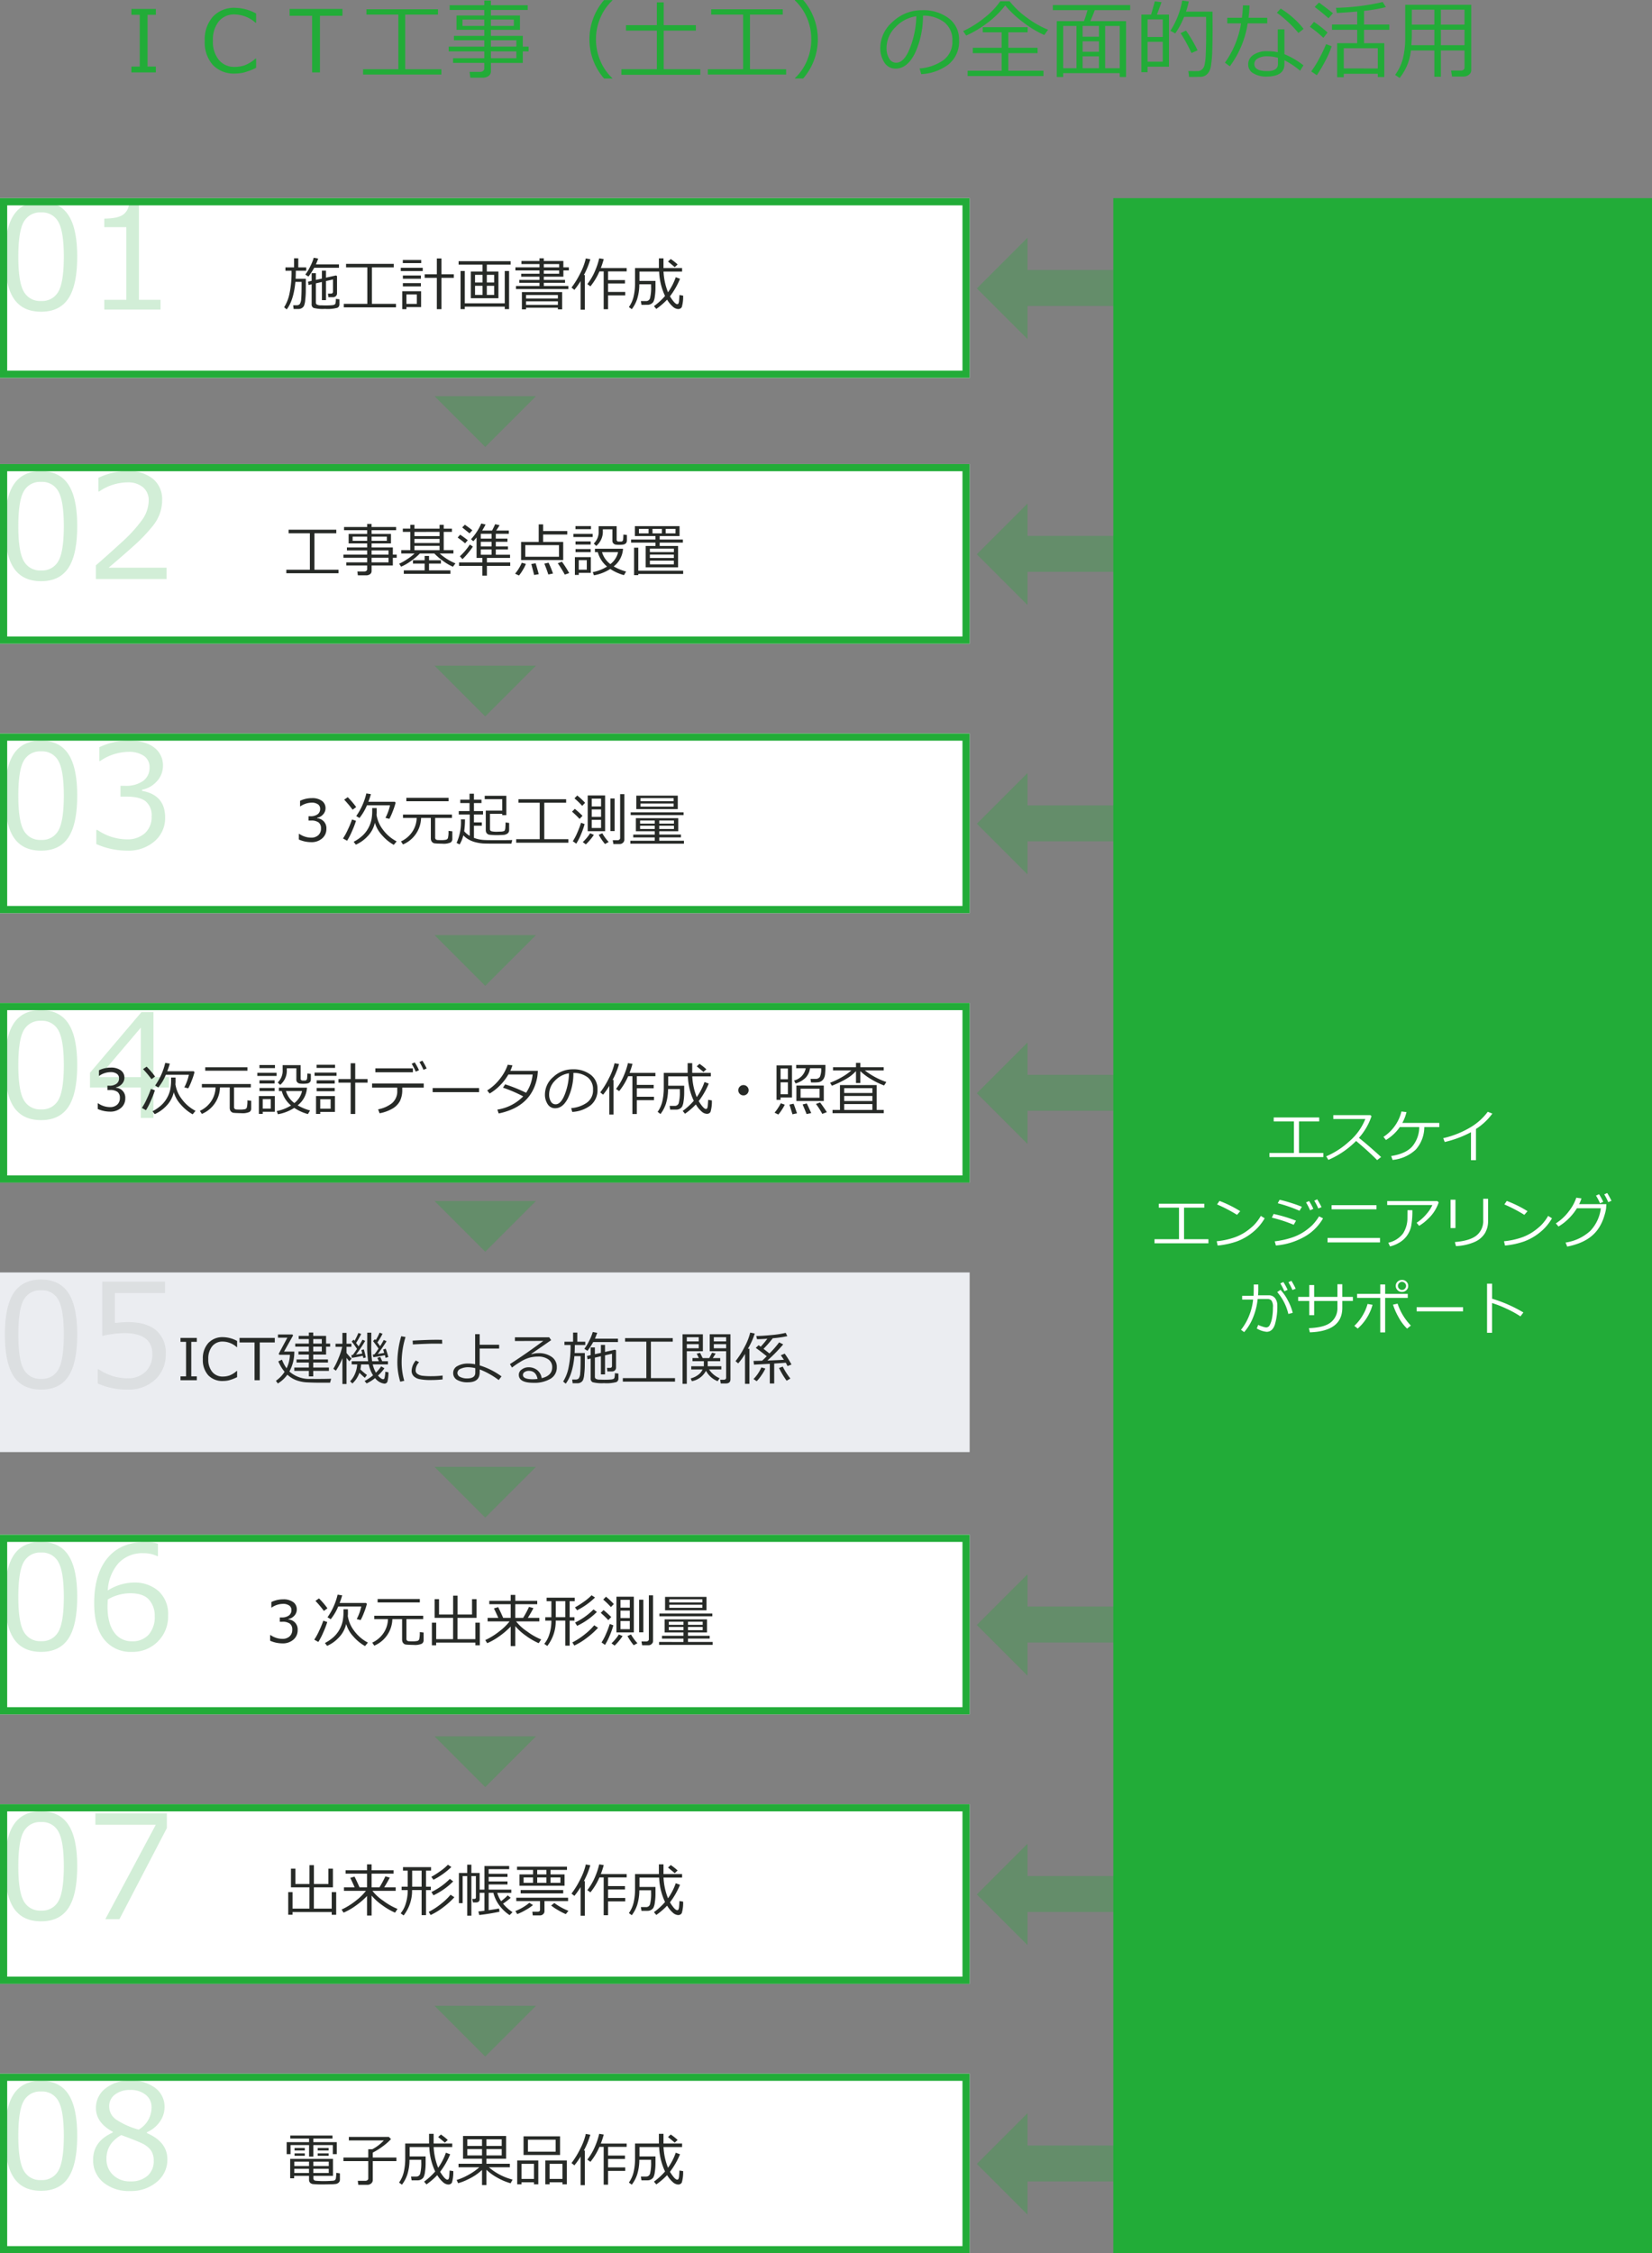 <svg xmlns="http://www.w3.org/2000/svg" width="460" height="627.156" viewBox="0 0 460 627.156"><rect x="0" y="0" width="460" height="627.156" fill="#808080" stroke="none"/><g transform="translate(-970 -1513.844)"><g transform="translate(970 1793)" fill="#fff" stroke="#22ac38" stroke-width="2"><rect width="270" height="50" stroke="none"/><rect x="1" y="1" width="268" height="48" fill="none"/></g><path d="M12.441.605q-5.2,0-7.637-3.711T2.363-14.687q0-7.871,2.451-11.6t7.627-3.73q5.137,0,7.6,3.74T22.5-14.727q0,7.891-2.441,11.611T12.441.605Zm0-27.637A5.153,5.153,0,0,0,7.6-24.385q-1.5,2.646-1.5,9.7,0,6.992,1.5,9.648a5.149,5.149,0,0,0,4.844,2.656,5.127,5.127,0,0,0,4.834-2.656Q18.77-7.7,18.77-14.727q0-6.895-1.484-9.6A5.1,5.1,0,0,0,12.441-27.031ZM48.047-8.477H43.73V0H40.215V-8.477H26.055v-4.1L40.371-29.434H43.73v18.066h4.316Zm-7.832-2.891v-13.77l-11.7,13.77Z" transform="translate(969 1825)" fill="#22ac38" opacity="0.2"/><g transform="translate(970 1569)" fill="#fff" stroke="#22ac38" stroke-width="2"><rect width="270" height="50" stroke="none"/><rect x="1" y="1" width="268" height="48" fill="none"/></g><path d="M-47.508-10.625a20.72,20.72,0,0,1-1.6,2.445l-.875-.555a12.689,12.689,0,0,0,1.344-2.223,13.323,13.323,0,0,0,1-2.465l1.242.234q-.172.492-.633,1.625h6.414v.938ZM-52.75-6.7Q-53.234-1.57-55.164.961l-.719-.594A11.537,11.537,0,0,0-54.41-3.344,28.707,28.707,0,0,0-53.82-9.8h-1.7v-.93h2.406v-2.531h1.172v2.531h2.219v.93h-2.906q0,1.25-.055,2.234h2.844q0,2.719-.016,3.719t-.156,2.215a5.35,5.35,0,0,1-.344,1.6A1.628,1.628,0,0,1-50.965.6,1.753,1.753,0,0,1-51.9.844h-1.336L-53.367-.2h.945a1.128,1.128,0,0,0,.887-.32,2.894,2.894,0,0,0,.4-1.461q.117-1.141.117-4.422V-6.7Zm4.523.672-.859.2-.148-.93,1.008-.227V-9.125h1.18V-7.25l1.68-.367V-9.828h1.141v1.953l2.773-.617.3.18v4.75a1.069,1.069,0,0,1-.324.824,1.208,1.208,0,0,1-.855.3H-43.57l-.1-.992h.766q.625,0,.625-.57V-7.367l-1.945.438v5.313h-1.141V-6.672l-1.68.383v5.3a.718.718,0,0,0,.238.578,2.331,2.331,0,0,0,1.215.234q.977.031,1.188.031,1.164,0,1.926-.074t.879-.473a4.953,4.953,0,0,0,.117-1.273l.992.109V-.461a1.031,1.031,0,0,1-.566.973A10.486,10.486,0,0,1-44.508.82,10.287,10.287,0,0,1-47.68.551a1.1,1.1,0,0,1-.547-1.1ZM-39.266.391V-.586h6.547V-10.734h-5.922v-.984h13.281v.984h-6.086V-.586h6.711V.391Zm25.906.5V-7.82H-16.75v-1h3.391v-4.406h1.273V-8.82h3.445v1h-3.445V.891Zm-9.477-12.812V-12.8h5.125v.875Zm-.57,2.2v-.9h6.117v.9Zm.586,2.156v-.914H-17.8v.914Zm0,2.125v-.914H-17.8v.914ZM-21.828.32v.57H-23V-4.1h5.258V.32ZM-18.937-3.2h-2.891V-.578h2.891Zm18.3-6.375V-11.5H-7.3v-.969H7.18v.969H.555v1.922H3.789v7.43H-3.9v-7.43ZM-2.727-6.523H-.633V-8.664H-2.727Zm3.281,0H2.594V-8.664H.555Zm2.039.914H.555v2.547H2.594Zm-3.227,0H-2.727v2.547H-.633ZM-6.758.883V-9.727h1.18V-.734H5.547V-9.727H6.758V.883H5.547V.2H-5.578V.883ZM8.672-4.7v-.852h6.547v-.883H9.586V-7.25h5.633v-.9H10.125v-.82h5.094v-.914h-6.7v-.859h6.7v-.914H10.2v-.867h5.016v-.734h1.2v.734h5.453v1.781h1.531v.859H21.875v1.734H16.422v.9h5.914v.813H16.422v.883h6.844V-4.7Zm7.75-6.953v.914H20.7v-.914Zm0,1.773v.914H20.7v-.914ZM20.344.484H11.477V.938H10.32v-4.8H21.531v4.8H20.344Zm0-2.562v-.961H11.477v.961ZM11.477-.3h8.867v-.984H11.477ZM33.094.906V-9.617h-1.18a17.866,17.866,0,0,1-2.508,4.156l-.867-.617A15.971,15.971,0,0,0,30.688-9.75a20.481,20.481,0,0,0,1.164-3.508l1.258.211a22.537,22.537,0,0,1-.812,2.5h7.2v.93H34.32V-7.2h4.7v.945h-4.7v2.352H39.1v.961H34.32V.906Zm-6.43.133V-6.93a19.648,19.648,0,0,1-1.727,2.453l-.8-.641A23.669,23.669,0,0,0,26.574-9.1a16.923,16.923,0,0,0,1.543-4.129L29.375-13a22.374,22.374,0,0,1-1.8,4.406h.266V1.039ZM43.617-.312l-.164-1.047h1.469a1.092,1.092,0,0,0,1.094-.875A11.912,11.912,0,0,0,46.3-5.4l-.008-.633H43.023a13.874,13.874,0,0,1-.605,4.1,9.671,9.671,0,0,1-1.5,2.836l-.8-.6a8.292,8.292,0,0,0,1.324-2.977,16.773,16.773,0,0,0,.387-3.781v-4.094h6.641v-2.7H49.75v2.7h5.18v.977H49.758A17.861,17.861,0,0,0,51.008-3.8,16.731,16.731,0,0,0,53.164-8l1.188.438a21.552,21.552,0,0,1-2.7,4.75l-.1.133Q52.906-.5,53.563-.5a.371.371,0,0,0,.363-.223,2.367,2.367,0,0,0,.156-.719q.051-.5.113-1.6l1.023.164A10.072,10.072,0,0,1,54.844.313,1.106,1.106,0,0,1,53.9.859h-.1A2.375,2.375,0,0,1,52.348.191a7.956,7.956,0,0,1-1.59-1.949A19.62,19.62,0,0,1,47.742.828L47.094.047a18.007,18.007,0,0,0,3.086-2.82,17.508,17.508,0,0,1-1.641-6.8H43.063v2.609h4.453v2.016a15.881,15.881,0,0,1-.191,2.391,4.316,4.316,0,0,1-.395,1.406,1.816,1.816,0,0,1-.648.59,1.914,1.914,0,0,1-.969.246ZM52.867-10.8q-.242-.25-1.859-1.562l.766-.7a16.428,16.428,0,0,1,1.914,1.516Z" transform="translate(1105 1599)" fill="#272a27"/><path d="M0,19.964,19.964,0H0Z" transform="translate(1105.117 1638.234) rotate(-135)" fill="#22ac38" opacity="0.3"/><g transform="translate(970 1643)" fill="#fff" stroke="#22ac38" stroke-width="2"><rect width="270" height="50" stroke="none"/><rect x="1" y="1" width="268" height="48" fill="none"/></g><path d="M-55.266.391V-.586h6.547V-10.734h-5.922v-.984h13.281v.984h-6.086V-.586h6.711V.391Zm16.7-2.156v-.867h5.8V-3.906h-6.609v-.883h6.609V-5.961H-38.4v-.82h5.633V-7.906h-5.156v-2.656h5.156v-1.031H-39.2v-.883h6.43v-.859h1.234v.859H-24.7v.883h-6.828v1.031h5.391v2.656h-5.391v1.125h5.914v1.992h1.078v.883h-1.078v2.141h-5.914V-.219a1.032,1.032,0,0,1-.434.871,1.756,1.756,0,0,1-1.082.324h-2.312L-35.492-.1h1.977a.81.81,0,0,0,.531-.18.54.54,0,0,0,.219-.43V-1.766ZM-27.281-9.8h-4.25v1.172h4.25Zm-5.484,0h-4.047v1.172h4.047Zm5.953,5.008V-5.961h-4.719v1.172Zm-4.719,2.156h4.719V-3.906h-4.719Zm8.219,1.2-.539-.82A15.11,15.11,0,0,0-21.645-3.5a16.155,16.155,0,0,0,2.09-1.6h-3.711v-.93h2.516v-5.094h-2.086v-.9h2.086v-1.062h1.156v1.063H-12.6v-1.062h1.156v1.063h2.281v.9h-2.281v5.094h2.7v.93h-3.82A15.176,15.176,0,0,0-8.18-2.352l-.7.93a13.316,13.316,0,0,1-2.668-1.547,16.95,16.95,0,0,1-2.5-2.125h-4.047a16.443,16.443,0,0,1-2.5,2.1A13.272,13.272,0,0,1-23.312-1.437Zm3.719-9.68v1.172H-12.6v-1.172Zm0,1.961v1.141H-12.6V-9.156Zm0,1.922v1.211H-12.6V-7.234ZM-22.562.555V-.414h5.8V-2.289h-3.25v-.93h3.25v-1.2h1.227v1.2h3.313v.93h-3.312V-.414h5.953V.555ZM-.68,1.063V-1.656h-6.5v-.961h6.5V-3.875H-2.3v-5.7a10.94,10.94,0,0,1-.914,1.063l-.633-.57A15.308,15.308,0,0,0-.992-13.453l1.2.281q-.383.773-.945,1.68H2.023q.547-1.047.852-1.766l1.227.281q-.172.344-.937,1.484H6.68v.914H3.055v1.336H6.3v.883H3.055V-7.07H6.438v.844H3.055v1.469H7.023v.883H.578v1.258H7.07v.961H.578V1.063Zm-.445-11.641v1.336H1.883v-1.336Zm0,2.219V-7.07H1.883V-8.359Zm0,2.133v1.469H1.883V-6.227Zm-3.133-4.484L-6.3-12.359l.75-.75q1.484,1.047,2.078,1.547ZM-5.492-7.937a24.337,24.337,0,0,0-2.078-1.6l.7-.8Q-6-9.773-4.742-8.8Zm-.734,4.422-.719-.812A17.362,17.362,0,0,0-4.172-7.594l.844.57A17.822,17.822,0,0,1-4.676-5.215,20.221,20.221,0,0,1-6.227-3.516Zm16.32.242V-8.328h4.914v-4.883h1.219v1.859h6.727v.961H16.227v2.063h5.6v5.055ZM20.648-7.43H11.266v3.242h9.383Zm1.617,8.2a31.982,31.982,0,0,0-1.953-3.148l1.156-.437A30.557,30.557,0,0,1,23.492.352ZM17.68.742Q17.18-.82,16.57-2.273l1.18-.266A27.98,27.98,0,0,1,18.984.469Zm-8.172.281L8.43.516a12.346,12.346,0,0,0,1.859-3.039l1.141.313A8.907,8.907,0,0,1,10.566-.5,10.018,10.018,0,0,1,9.508,1.023ZM13.734.875,12.945-2.18l1.2-.2q.3.914.867,3.039Zm11.508-12.75v-.852h4.32v.852Zm10.281.047H32.859v.406a5.11,5.11,0,0,1-1.844,4.211l-.68-.664A4.468,4.468,0,0,0,31.7-11.383V-12.7h5.008v3.711a.511.511,0,0,0,.508.57h.688a.587.587,0,0,0,.406-.133.659.659,0,0,0,.191-.4q.043-.27.09-1.426l.961.117.008,1.18a3.253,3.253,0,0,1-.055.754.946.946,0,0,1-.207.355,1.119,1.119,0,0,1-.371.273,2.209,2.209,0,0,1-.684.145q-.465.043-.809.043a7.56,7.56,0,0,1-.922-.055,1.128,1.128,0,0,1-.719-.352,1.013,1.013,0,0,1-.273-.711ZM24.656-9.687v-.883h5.367v.883Zm.6,2.1v-.883h4.211v.883ZM35.883-1.508a14.877,14.877,0,0,0,3.461,1.43l-.609,1A13.181,13.181,0,0,1,34.93-.8,12.324,12.324,0,0,1,30.383.969L30.055.086a11.863,11.863,0,0,0,3.984-1.555,7.76,7.76,0,0,1-2.578-4.008h-.8v-.945h7.82A6.7,6.7,0,0,1,35.883-1.508Zm-.922-.641a5.8,5.8,0,0,0,2.148-3.328H32.633A6.353,6.353,0,0,0,34.961-2.148Zm-9.7-3.328v-.867h4.211v.867Zm.9,5.758V.867H25.078V-4.094h4.438V.281Zm2.234-3.523H26.156V-.6h2.234Zm16.4,1.992V-7.2h2.719v-.93H40.734v-.859h6.773v-.969H41.781v-2.758H54.219v2.758H48.688v.969h6.461v.859H48.688v.93h5.125V-1.25Zm.8-9.453v-1.258h-2.68V-10.7Zm1.094-1.258V-10.7h2.609v-1.258Zm6.414,0H50.367V-10.7h2.727Zm-.461,6.469v-.969H45.961v.969ZM45.961-3.844h6.672V-4.8H45.961Zm0,1.758h6.672V-3.109H45.961ZM41.555.922V-6.719h1.172v6.4h12.5V.594h-12.5V.922Z" transform="translate(1105 1673)" fill="#272a27"/><path d="M0,19.964,19.964,0H0Z" transform="translate(1105.117 1713.234) rotate(-135)" fill="#22ac38" opacity="0.3"/><g transform="translate(970 1718)" fill="#fff" stroke="#22ac38" stroke-width="2"><rect width="270" height="50" stroke="none"/><rect x="1" y="1" width="268" height="48" fill="none"/></g><path d="M-51.781-.492v-1.57h.125a5.879,5.879,0,0,0,3.281,1.047,2.879,2.879,0,0,0,2-.68,2.415,2.415,0,0,0,.754-1.891,2.005,2.005,0,0,0-.656-1.656A3.384,3.384,0,0,0-48.4-5.773h-.687v-1.2h.531a3.242,3.242,0,0,0,1.984-.539,1.785,1.785,0,0,0,.719-1.516,1.476,1.476,0,0,0-.629-1.277,2.931,2.931,0,0,0-1.73-.449,5.7,5.7,0,0,0-3.148,1.023h-.086v-1.539a7.607,7.607,0,0,1,3.273-.742,4.552,4.552,0,0,1,2.816.762,2.456,2.456,0,0,1,1,2.059,2.5,2.5,0,0,1-.664,1.7,2.946,2.946,0,0,1-1.664.953v.125a2.754,2.754,0,0,1,2.57,2.961A3.381,3.381,0,0,1-45.3-.8,4.428,4.428,0,0,1-48.336.242,8.483,8.483,0,0,1-51.781-.492Zm18.961-9.531a14.761,14.761,0,0,1-2.086,3.539l-.9-.539a18.038,18.038,0,0,0,2.813-6.3l1.273.2a19.254,19.254,0,0,1-.711,2.117h7.352l.242.25a19.557,19.557,0,0,1-.809,2.445,16.041,16.041,0,0,1-.934,2.07l-1.094-.273A13.96,13.96,0,0,0-26.4-10.023Zm-3.992,1.234a29.547,29.547,0,0,0-2.352-2.8l.992-.687A22.763,22.763,0,0,1-35.82-9.523Zm6.2,3.633a7.943,7.943,0,0,1-2.074,3.8A9.935,9.935,0,0,1-35.914.938l-.609-.8a11.541,11.541,0,0,0,2.449-1.7,8.109,8.109,0,0,0,1.629-2.1,8.319,8.319,0,0,0,.859-2.285,12.564,12.564,0,0,0,.227-2.5v-.8h1.234l.008.789a8.927,8.927,0,0,1-.039,1.094A8.99,8.99,0,0,0-28.379-3.25,11.012,11.012,0,0,0-24.555.023l-.8.969a12.343,12.343,0,0,1-3.309-2.727A8.615,8.615,0,0,1-30.609-5.156Zm-7.742,5-1.141-.633a16.435,16.435,0,0,0,1.359-2.48,24.907,24.907,0,0,0,1.156-2.809l1.109.375A24.733,24.733,0,0,1-37-2.773,18.984,18.984,0,0,1-38.352-.156Zm16.5-10.992v-.961H-10.1v.961ZM-22.789.875l-.555-.844a7.685,7.685,0,0,0,3.086-2.586A7.3,7.3,0,0,0-18.969-6.5h-3.82v-.945H-9.156V-6.5h-4.672v5.469a.661.661,0,0,0,.168.488.93.93,0,0,0,.609.191q.441.023.879.023a6.468,6.468,0,0,0,1.332-.1A.763.763,0,0,0-10.27-.9a7.465,7.465,0,0,0,.152-2l1.07.125V-.641a1.114,1.114,0,0,1-.488.973,4.758,4.758,0,0,1-2.285.34q-.32,0-1.187-.035A8.8,8.8,0,0,1-14.09.555a1.176,1.176,0,0,1-.445-.219A1.167,1.167,0,0,1-14.9-.129a1.662,1.662,0,0,1-.133-.691V-6.5H-17.75A8.22,8.22,0,0,1-22.789.875Zm16.8-2.531A9.163,9.163,0,0,1-7.016.875L-7.867.453a13.949,13.949,0,0,0,1.2-6.562h1.141A23.1,23.1,0,0,1-5.75-2.8,5.908,5.908,0,0,0-4.2-1.508V-7.461H-7.258v-.953h3v-2.234H-6.836v-.945h2.578v-1.648h1.227v1.648h2.1v.945h-2.1v2.234H-.5v.953H-3.031v2.2h2.2v.93h-2.2V-.953A9.6,9.6,0,0,0-2-.633a9.274,9.274,0,0,0,1.066.2Q-.4-.359.52-.336t3.105.023q2.781,0,4.016-.039L7.4.648,3.867.656Q.32.664-.578.6A12.063,12.063,0,0,1-2.512.281,7.721,7.721,0,0,1-4.434-.457,6.19,6.19,0,0,1-5.984-1.656ZM.266-8.539H4.852v-3.187H-.031v-.945H5.992v5.391H4.852v-.375H1.438v4.242a.582.582,0,0,0,.465.629,6.276,6.276,0,0,0,1.449.121q.117,0,.949-.035a3.188,3.188,0,0,0,1.02-.137.6.6,0,0,0,.27-.281,2.9,2.9,0,0,0,.129-.793q.047-.613.047-1.16v-.172l1.008.125v2.008a1.177,1.177,0,0,1-.406.9,2.136,2.136,0,0,1-1.309.434q-.9.063-1.77.063-.547,0-1.125-.039t-.887-.078a1.1,1.1,0,0,1-.543-.219,1.126,1.126,0,0,1-.352-.445,1.517,1.517,0,0,1-.117-.617ZM8.734.391V-.586h6.547V-10.734H9.359v-.984H22.641v.984H16.555V-.586h6.711V.391ZM38.844-.43a1.077,1.077,0,0,1-.395.844,1.211,1.211,0,0,1-.793.344H35.8L35.617-.3h1.352a.752.752,0,0,0,.5-.172.544.544,0,0,0,.207-.437V-13.125h1.172ZM33.492-2.812H28.648V-12.75h4.844ZM32.367-9.7v-2.172H29.773V-9.7Zm0,2.891V-8.867H29.773v2.055Zm0,.836H29.773v2.266h2.594Zm-4.453-4.734-.8.844a21.926,21.926,0,0,0-2.148-2.086l.766-.8A19.1,19.1,0,0,1,27.914-10.711Zm8.227,7.867h-1.18v-9.078h1.18ZM27.2-7.086l-.82.859a27.021,27.021,0,0,0-2.1-2.023l.781-.781A27.366,27.366,0,0,1,27.2-7.086Zm.586,2.3a21.578,21.578,0,0,1-1,2.844A17.153,17.153,0,0,1,25.461.664L24.5-.023A14.755,14.755,0,0,0,25.762-2.43a24.723,24.723,0,0,0,1.027-2.734ZM34.492.188l-1.031.57A16.114,16.114,0,0,1,31.719-1.8l.992-.437A12.325,12.325,0,0,0,34.492.188ZM30.359-1.8A11.277,11.277,0,0,1,29.324-.418a10.98,10.98,0,0,1-1.2,1.277L27.273.219A10.427,10.427,0,0,0,28.4-.98a8.949,8.949,0,0,0,.914-1.262ZM42.188-8.969V-12.7H53.727v3.734Zm1.164-2.187H52.57v-.867H43.352Zm9.219.641H43.352v.859H52.57ZM40.609-7.3V-8.07H55.344V-7.3Zm6.7,7.148v-.93H41.328v-.781h5.984V-2.8h-5.25V-6.437h11.8V-2.8H48.57v.93h6.039v.781H48.57v.93h6.875v.82H40.523v-.82ZM43.234-4.922h4.078v-.867H43.234Zm5.336,0h4.094v-.867H48.57Zm4.094.586H48.57v.9h4.094Zm-5.352,0H43.234v.9h4.078Z" transform="translate(1105 1748)" fill="#272a27"/><path d="M0,19.964,19.964,0H0Z" transform="translate(1105.117 1788.234) rotate(-135)" fill="#22ac38" opacity="0.3"/><path d="M-107.781-.492v-1.57h.125a5.879,5.879,0,0,0,3.281,1.047,2.879,2.879,0,0,0,2-.68,2.415,2.415,0,0,0,.754-1.891,2.005,2.005,0,0,0-.656-1.656,3.384,3.384,0,0,0-2.125-.531h-.687v-1.2h.531a3.242,3.242,0,0,0,1.984-.539,1.785,1.785,0,0,0,.719-1.516,1.476,1.476,0,0,0-.629-1.277,2.931,2.931,0,0,0-1.73-.449,5.7,5.7,0,0,0-3.148,1.023h-.086v-1.539a7.607,7.607,0,0,1,3.273-.742,4.552,4.552,0,0,1,2.816.762,2.456,2.456,0,0,1,1,2.059,2.5,2.5,0,0,1-.664,1.7,2.946,2.946,0,0,1-1.664.953v.125a2.754,2.754,0,0,1,2.57,2.961A3.381,3.381,0,0,1-101.3-.8,4.428,4.428,0,0,1-104.336.242,8.483,8.483,0,0,1-107.781-.492Zm18.961-9.531a14.76,14.76,0,0,1-2.086,3.539l-.9-.539a18.038,18.038,0,0,0,2.813-6.3l1.273.2a19.255,19.255,0,0,1-.711,2.117h7.352l.242.25a19.557,19.557,0,0,1-.809,2.445,16.041,16.041,0,0,1-.934,2.07l-1.094-.273A13.96,13.96,0,0,0-82.4-10.023Zm-3.992,1.234a29.547,29.547,0,0,0-2.352-2.8l.992-.687A22.763,22.763,0,0,1-91.82-9.523Zm6.2,3.633a7.943,7.943,0,0,1-2.074,3.8A9.935,9.935,0,0,1-91.914.938l-.609-.8a11.541,11.541,0,0,0,2.449-1.7,8.109,8.109,0,0,0,1.629-2.1,8.318,8.318,0,0,0,.859-2.285,12.565,12.565,0,0,0,.227-2.5v-.8h1.234l.008.789a8.926,8.926,0,0,1-.039,1.094A8.99,8.99,0,0,0-84.379-3.25,11.012,11.012,0,0,0-80.555.023l-.8.969a12.343,12.343,0,0,1-3.309-2.727A8.615,8.615,0,0,1-86.609-5.156Zm-7.742,5-1.141-.633a16.436,16.436,0,0,0,1.359-2.48,24.906,24.906,0,0,0,1.156-2.809l1.109.375A24.733,24.733,0,0,1-93-2.773,18.984,18.984,0,0,1-94.352-.156Zm16.5-10.992v-.961H-66.1v.961ZM-78.789.875l-.555-.844a7.685,7.685,0,0,0,3.086-2.586A7.3,7.3,0,0,0-74.969-6.5h-3.82v-.945h13.633V-6.5h-4.672v5.469a.661.661,0,0,0,.168.488.93.93,0,0,0,.609.191q.441.023.879.023a6.468,6.468,0,0,0,1.332-.1A.763.763,0,0,0-66.27-.9a7.465,7.465,0,0,0,.152-2l1.07.125V-.641a1.114,1.114,0,0,1-.488.973,4.758,4.758,0,0,1-2.285.34q-.32,0-1.187-.035A8.8,8.8,0,0,1-70.09.555a1.176,1.176,0,0,1-.445-.219A1.167,1.167,0,0,1-70.9-.129a1.663,1.663,0,0,1-.133-.691V-6.5H-73.75A8.22,8.22,0,0,1-78.789.875Zm16.031-12.75v-.852h4.32v.852Zm10.281.047h-2.664v.406a5.11,5.11,0,0,1-1.844,4.211l-.68-.664A4.468,4.468,0,0,0-56.3-11.383V-12.7h5.008v3.711a.511.511,0,0,0,.508.57h.688a.587.587,0,0,0,.406-.133.659.659,0,0,0,.191-.4q.043-.27.09-1.426l.961.117.008,1.18a3.253,3.253,0,0,1-.055.754.946.946,0,0,1-.207.355,1.119,1.119,0,0,1-.371.273,2.209,2.209,0,0,1-.684.145q-.465.043-.809.043a7.56,7.56,0,0,1-.922-.055,1.128,1.128,0,0,1-.719-.352,1.013,1.013,0,0,1-.273-.711ZM-63.344-9.687v-.883h5.367v.883Zm.6,2.1v-.883h4.211v.883Zm10.625,6.078a14.877,14.877,0,0,0,3.461,1.43l-.609,1A13.181,13.181,0,0,1-53.07-.8,12.324,12.324,0,0,1-57.617.969l-.328-.883a11.863,11.863,0,0,0,3.984-1.555,7.76,7.76,0,0,1-2.578-4.008h-.8v-.945h7.82A6.7,6.7,0,0,1-52.117-1.508Zm-.922-.641a5.8,5.8,0,0,0,2.148-3.328h-4.477A6.353,6.353,0,0,0-53.039-2.148Zm-9.7-3.328v-.867h4.211v.867Zm.9,5.758V.867h-1.078V-4.094h4.438V.281Zm2.234-3.523h-2.234V-.6h2.234ZM-37.359.891V-7.82H-40.75v-1h3.391v-4.406h1.273V-8.82h3.445v1h-3.445V.891Zm-9.477-12.812V-12.8h5.125v.875Zm-.57,2.2v-.9h6.117v.9Zm.586,2.156v-.914H-41.8v.914Zm0,2.125v-.914H-41.8v.914ZM-45.828.32v.57H-47V-4.1h5.258V.32ZM-42.937-3.2h-2.891V-.578h2.891Zm22.906-7.516H-30.477V-11.8h10.445Zm-2.961,4.8A6.914,6.914,0,0,1-23.641-2.7,5.447,5.447,0,0,1-25.7-.609,11.33,11.33,0,0,1-29.3.7l-.414-1.1a8.82,8.82,0,0,0,3.891-1.73,4.317,4.317,0,0,0,1.438-3.5v-.812h-7.008V-7.586h14.383v1.141h-5.984Zm6.8-5.852-.891.367a15.267,15.267,0,0,0-1.125-2.164l.82-.383A19.169,19.169,0,0,1-16.2-11.773Zm-2.141.477-.9.4a17.57,17.57,0,0,0-1.133-2.187l.844-.383A16.514,16.514,0,0,1-18.336-11.3ZM-1.609-5.172H-14.531V-6.328H-1.609Zm9.3-7.469A11.855,11.855,0,0,1,7.1-11.117h7.664a16.125,16.125,0,0,1-.148,1.641,13.958,13.958,0,0,1-.762,2.73A11.813,11.813,0,0,1,12.527-4.3a10.734,10.734,0,0,1-2.078,2.18,12.762,12.762,0,0,1-2.91,1.73A18.766,18.766,0,0,1,3.859.75L3.484-.32a12.714,12.714,0,0,0,7.2-3.687A37.907,37.907,0,0,0,5.055-6.43l.609-.93a45.812,45.812,0,0,1,5.828,2.352,10.829,10.829,0,0,0,1.82-5.07H6.547A14.56,14.56,0,0,1,4.152-6.984,13.759,13.759,0,0,1,1.344-4.8L.656-5.648A13.884,13.884,0,0,0,4.277-8.98a13.044,13.044,0,0,0,2.105-3.832ZM24.344.32l-.3-1.055A8.809,8.809,0,0,0,28.34-2.2a4.188,4.188,0,0,0,1.785-3.687,4.149,4.149,0,0,0-1.441-3.383,6.408,6.408,0,0,0-4.02-1.266,16.219,16.219,0,0,1-1.508,7.016Q21.734-.7,19.594-.7A2.392,2.392,0,0,1,17.5-1.832a4.809,4.809,0,0,1-.762-2.754A6.43,6.43,0,0,1,19.055-9.4a7.8,7.8,0,0,1,5.477-2.137,7.8,7.8,0,0,1,4.906,1.488,4.857,4.857,0,0,1,1.93,4.066,5.412,5.412,0,0,1-1.945,4.492A9.138,9.138,0,0,1,24.344.32Zm-.906-10.75a6.65,6.65,0,0,0-3.9,2.051,5.437,5.437,0,0,0-1.633,3.855,3.69,3.69,0,0,0,.477,1.934,1.479,1.479,0,0,0,1.328.793q1.461,0,2.547-2.73A17.224,17.224,0,0,0,23.438-10.43ZM41.094.906V-9.617h-1.18a17.866,17.866,0,0,1-2.508,4.156l-.867-.617A15.971,15.971,0,0,0,38.688-9.75a20.481,20.481,0,0,0,1.164-3.508l1.258.211a22.537,22.537,0,0,1-.812,2.5h7.2v.93H42.32V-7.2h4.7v.945h-4.7v2.352H47.1v.961H42.32V.906Zm-6.43.133V-6.93a19.648,19.648,0,0,1-1.727,2.453l-.8-.641A23.669,23.669,0,0,0,34.574-9.1a16.923,16.923,0,0,0,1.543-4.129L37.375-13a22.374,22.374,0,0,1-1.8,4.406h.266V1.039ZM51.617-.312l-.164-1.047h1.469a1.092,1.092,0,0,0,1.094-.875A11.912,11.912,0,0,0,54.3-5.4l-.008-.633H51.023a13.874,13.874,0,0,1-.605,4.1,9.671,9.671,0,0,1-1.5,2.836l-.8-.6a8.292,8.292,0,0,0,1.324-2.977,16.773,16.773,0,0,0,.387-3.781v-4.094h6.641v-2.7H57.75v2.7h5.18v.977H57.758A17.861,17.861,0,0,0,59.008-3.8,16.731,16.731,0,0,0,61.164-8l1.188.438a21.552,21.552,0,0,1-2.7,4.75l-.1.133Q60.906-.5,61.563-.5a.371.371,0,0,0,.363-.223,2.367,2.367,0,0,0,.156-.719q.051-.5.113-1.6l1.023.164A10.072,10.072,0,0,1,62.844.313,1.106,1.106,0,0,1,61.9.859h-.1A2.375,2.375,0,0,1,60.348.191a7.956,7.956,0,0,1-1.59-1.949A19.62,19.62,0,0,1,55.742.828L55.094.047a18.007,18.007,0,0,0,3.086-2.82,17.508,17.508,0,0,1-1.641-6.8H51.063v2.609h4.453v2.016a15.881,15.881,0,0,1-.191,2.391,4.316,4.316,0,0,1-.395,1.406,1.816,1.816,0,0,1-.648.59,1.914,1.914,0,0,1-.969.246ZM60.867-10.8q-.242-.25-1.859-1.562l.766-.7a16.428,16.428,0,0,1,1.914,1.516Zm9.711,5.086A1.384,1.384,0,0,1,71-6.727a1.384,1.384,0,0,1,1.016-.422,1.384,1.384,0,0,1,1.016.422,1.384,1.384,0,0,1,.422,1.016A1.384,1.384,0,0,1,73.031-4.7a1.384,1.384,0,0,1-1.016.422A1.384,1.384,0,0,1,71-4.7,1.384,1.384,0,0,1,70.578-5.711ZM86.531-7.6l-.422-.828a4.32,4.32,0,0,0,3.25-3.414H86.7v-.914h8.141a22.408,22.408,0,0,1-.105,2.551,3.206,3.206,0,0,1-.379,1.277,2.16,2.16,0,0,1-.645.68,2.008,2.008,0,0,1-.789.309,12.6,12.6,0,0,1-1.621.066h-.469l-.148-1h1.352a1.378,1.378,0,0,0,1.262-.559,5.22,5.22,0,0,0,.355-2.41h-3.1a4.779,4.779,0,0,1-1.176,2.59A6.557,6.557,0,0,1,86.531-7.6Zm-4.18,3.914v.641H81.227v-9.594h4.3v8.953Zm2.039-8.078H82.352v2.992h2.039ZM82.352-7.914V-4.6h2.039V-7.914Zm4.406,5.2v-4.3h7.625v4.3Zm1.164-.914h5.289v-2.5H87.922Zm6.039,4.5A20.014,20.014,0,0,0,92.2-1.891l1.156-.422q.781,1.016,1.883,2.7Zm-12.242.18L80.672.523A9.442,9.442,0,0,0,81.6-.707a12.261,12.261,0,0,0,.809-1.379l1.109.391A9.809,9.809,0,0,1,82.672-.23,9.3,9.3,0,0,1,81.719,1.047ZM89.6.922q-.422-1.063-1.109-2.68l1.156-.281q.266.531,1.242,2.68ZM85.664.984l-.844-2.7,1.156-.242q.281.68.945,2.672ZM96.641-6.969,96.133-7.8a21.1,21.1,0,0,0,3.18-1.5,15.889,15.889,0,0,0,2.75-1.926H96.953v-.891h6.4v-1.211h1.2v1.211h6.516v.891h-5.258A20.994,20.994,0,0,0,111.8-8l-.625.961a20.657,20.657,0,0,1-3.672-1.785,16.456,16.456,0,0,1-2.953-2.207v3.313h-1.2v-3.32a13.853,13.853,0,0,1-1.5,1.367,16.138,16.138,0,0,1-2.2,1.336A26.937,26.937,0,0,1,96.641-6.969ZM96.82.68V-.234h2.07V-7.148h10.219V-.234h1.977V.68Zm11.094-5.625V-6.289H100.07v1.344ZM100.07-2.711h7.844V-4.117H100.07Zm0,2.477h7.844V-1.859H100.07Z" transform="translate(1105 1823)" fill="#272a27"/><path d="M0,19.964,19.964,0H0Z" transform="translate(1105.117 1862.234) rotate(-135)" fill="#22ac38" opacity="0.3"/><path d="M0,19.964,19.964,0H0Z" transform="translate(1105.117 1936.234) rotate(-135)" fill="#22ac38" opacity="0.3"/><g transform="translate(970 1941)" fill="#fff" stroke="#22ac38" stroke-width="2"><rect width="270" height="50" stroke="none"/><rect x="1" y="1" width="268" height="48" fill="none"/></g><path d="M-59.781-.492v-1.57h.125a5.879,5.879,0,0,0,3.281,1.047,2.879,2.879,0,0,0,2-.68,2.415,2.415,0,0,0,.754-1.891,2.005,2.005,0,0,0-.656-1.656A3.384,3.384,0,0,0-56.4-5.773h-.687v-1.2h.531a3.242,3.242,0,0,0,1.984-.539,1.785,1.785,0,0,0,.719-1.516,1.476,1.476,0,0,0-.629-1.277,2.931,2.931,0,0,0-1.73-.449,5.7,5.7,0,0,0-3.148,1.023h-.086v-1.539a7.607,7.607,0,0,1,3.273-.742,4.552,4.552,0,0,1,2.816.762,2.456,2.456,0,0,1,1,2.059,2.5,2.5,0,0,1-.664,1.7,2.946,2.946,0,0,1-1.664.953v.125a2.754,2.754,0,0,1,2.57,2.961A3.381,3.381,0,0,1-53.3-.8,4.428,4.428,0,0,1-56.336.242,8.483,8.483,0,0,1-59.781-.492Zm18.961-9.531a14.761,14.761,0,0,1-2.086,3.539l-.9-.539a18.038,18.038,0,0,0,2.813-6.3l1.273.2a19.254,19.254,0,0,1-.711,2.117h7.352l.242.25a19.556,19.556,0,0,1-.809,2.445,16.041,16.041,0,0,1-.934,2.07l-1.094-.273A13.96,13.96,0,0,0-34.4-10.023Zm-3.992,1.234a29.547,29.547,0,0,0-2.352-2.8l.992-.687A22.763,22.763,0,0,1-43.82-9.523Zm6.2,3.633a7.942,7.942,0,0,1-2.074,3.8A9.935,9.935,0,0,1-43.914.938l-.609-.8a11.541,11.541,0,0,0,2.449-1.7,8.109,8.109,0,0,0,1.629-2.1,8.319,8.319,0,0,0,.859-2.285,12.564,12.564,0,0,0,.227-2.5v-.8h1.234l.008.789a8.927,8.927,0,0,1-.039,1.094A8.99,8.99,0,0,0-36.379-3.25,11.012,11.012,0,0,0-32.555.023l-.8.969a12.343,12.343,0,0,1-3.309-2.727A8.615,8.615,0,0,1-38.609-5.156Zm-7.742,5-1.141-.633a16.435,16.435,0,0,0,1.359-2.48,24.907,24.907,0,0,0,1.156-2.809l1.109.375A24.733,24.733,0,0,1-45-2.773,18.984,18.984,0,0,1-46.352-.156Zm16.5-10.992v-.961H-18.1v.961ZM-30.789.875l-.555-.844a7.685,7.685,0,0,0,3.086-2.586A7.3,7.3,0,0,0-26.969-6.5h-3.82v-.945h13.633V-6.5h-4.672v5.469a.661.661,0,0,0,.168.488.93.93,0,0,0,.609.191q.441.023.879.023a6.468,6.468,0,0,0,1.332-.1A.763.763,0,0,0-18.27-.9a7.465,7.465,0,0,0,.152-2l1.07.125V-.641a1.114,1.114,0,0,1-.488.973,4.758,4.758,0,0,1-2.285.34q-.32,0-1.187-.035A8.8,8.8,0,0,1-22.09.555a1.176,1.176,0,0,1-.445-.219A1.167,1.167,0,0,1-22.9-.129a1.663,1.663,0,0,1-.133-.691V-6.5H-25.75A8.22,8.22,0,0,1-30.789.875Zm16.047-.1v-6.3h1.2V-.937h4.7l.008-5.922h-5.148v-5.2h1.234v4.266h3.914l.008-5.242h1.234v5.242h4.031v-4.266H-2.3v5.2H-7.6L-7.609-.937h4.977V-5.523h1.242v6.3H-2.633V.023H-13.547v.75ZM.672.188.117-.672a19.407,19.407,0,0,0,4.008-2.5A15.191,15.191,0,0,0,6.9-5.883H.773v-.977H3.758Q2.914-8.742,2.531-9.492l1.18-.352q.492.93,1.4,2.984H7.2v-3.8H1.242v-.945H7.2v-1.648H8.477v1.648h6.117v.945H8.477v3.8h2.188A27.745,27.745,0,0,0,12.3-9.914l1.234.344q-.625,1.227-1.555,2.711h3.2v.977H8.7a12.945,12.945,0,0,0,3.063,2.789,17.579,17.579,0,0,0,3.93,2.242L15,.188a18.863,18.863,0,0,1-3.652-2.137A14.975,14.975,0,0,1,8.477-4.562V.992H7.2V-4.445A21.166,21.166,0,0,1,4.16-1.824,18.089,18.089,0,0,1,.672.188ZM25.7-8.969l-.6-.812A23.187,23.187,0,0,0,27.6-11.367a14.673,14.673,0,0,0,2.125-1.781l.961.625A20.628,20.628,0,0,1,25.7-8.969ZM17.391.969l-.836-.6A7.479,7.479,0,0,0,17.84-1.9a12.279,12.279,0,0,0,.691-4.191h-1.7v-.945h1.7v-4.477h-1.32v-.961h7.82v.961H23.625v4.477h1.336v.945H23.625V.875H22.4V-6.094H19.742A11.185,11.185,0,0,1,17.391.969Zm2.367-12.484v4.477H22.4v-4.477ZM25.7-4.641l-.57-.914a18.517,18.517,0,0,0,5.141-3.656l.93.7A19.454,19.454,0,0,1,25.7-4.641ZM24.914.844l-.539-.867a19.738,19.738,0,0,0,3.512-2.3A16.906,16.906,0,0,0,30.461-4.8l1.063.7a22.706,22.706,0,0,1-3.141,2.824A18.328,18.328,0,0,1,24.914.844ZM46.844-.43a1.077,1.077,0,0,1-.395.844,1.211,1.211,0,0,1-.793.344H43.8L43.617-.3h1.352a.752.752,0,0,0,.5-.172.544.544,0,0,0,.207-.437V-13.125h1.172ZM41.492-2.812H36.648V-12.75h4.844ZM40.367-9.7v-2.172H37.773V-9.7Zm0,2.891V-8.867H37.773v2.055Zm0,.836H37.773v2.266h2.594Zm-4.453-4.734-.8.844a21.926,21.926,0,0,0-2.148-2.086l.766-.8A19.1,19.1,0,0,1,35.914-10.711Zm8.227,7.867h-1.18v-9.078h1.18ZM35.2-7.086l-.82.859a27.021,27.021,0,0,0-2.1-2.023l.781-.781A27.366,27.366,0,0,1,35.2-7.086Zm.586,2.3a21.578,21.578,0,0,1-1,2.844A17.154,17.154,0,0,1,33.461.664L32.5-.023A14.754,14.754,0,0,0,33.762-2.43a24.723,24.723,0,0,0,1.027-2.734ZM42.492.188l-1.031.57A16.114,16.114,0,0,1,39.719-1.8l.992-.437A12.325,12.325,0,0,0,42.492.188ZM38.359-1.8A11.277,11.277,0,0,1,37.324-.418a10.981,10.981,0,0,1-1.2,1.277L35.273.219A10.427,10.427,0,0,0,36.4-.98a8.949,8.949,0,0,0,.914-1.262ZM50.188-8.969V-12.7H61.727v3.734Zm1.164-2.187H60.57v-.867H51.352Zm9.219.641H51.352v.859H60.57ZM48.609-7.3V-8.07H63.344V-7.3Zm6.7,7.148v-.93H49.328v-.781h5.984V-2.8h-5.25V-6.437h11.8V-2.8H56.57v.93h6.039v.781H56.57v.93h6.875v.82H48.523v-.82ZM51.234-4.922h4.078v-.867H51.234Zm5.336,0h4.094v-.867H56.57Zm4.094.586H56.57v.9h4.094Zm-5.352,0H51.234v.9h4.078Z" transform="translate(1105 1971)" fill="#272a27"/><path d="M0,19.964,19.964,0H0Z" transform="translate(1105.117 2011.234) rotate(-135)" fill="#22ac38" opacity="0.3"/><g transform="translate(970 2016)" fill="#fff" stroke="#22ac38" stroke-width="2"><rect width="270" height="50" stroke="none"/><rect x="1" y="1" width="268" height="48" fill="none"/></g><path d="M-54.742.773v-6.3h1.2V-.937h4.7l.008-5.922h-5.148v-5.2h1.234v4.266h3.914l.008-5.242h1.234v5.242h4.031v-4.266H-42.3v5.2h-5.3l-.008,5.922h4.977V-5.523h1.242v6.3h-1.242V.023H-53.547v.75ZM-39.328.188l-.555-.859a19.407,19.407,0,0,0,4.008-2.5A15.191,15.191,0,0,0-33.1-5.883h-6.125v-.977h2.984q-.844-1.883-1.227-2.633l1.18-.352q.492.93,1.4,2.984H-32.8v-3.8h-5.961v-.945H-32.8v-1.648h1.273v1.648h6.117v.945h-6.117v3.8h2.188A27.745,27.745,0,0,0-27.7-9.914l1.234.344q-.625,1.227-1.555,2.711h3.2v.977H-31.3a12.945,12.945,0,0,0,3.063,2.789,17.579,17.579,0,0,0,3.93,2.242L-25,.188a18.863,18.863,0,0,1-3.652-2.137,14.975,14.975,0,0,1-2.871-2.613V.992H-32.8V-4.445A21.166,21.166,0,0,1-35.84-1.824,18.089,18.089,0,0,1-39.328.188ZM-14.3-8.969l-.6-.812A23.187,23.187,0,0,0-12.4-11.367a14.673,14.673,0,0,0,2.125-1.781l.961.625A20.628,20.628,0,0,1-14.3-8.969Zm-8.3,9.938-.836-.6A7.479,7.479,0,0,0-22.16-1.9a12.279,12.279,0,0,0,.691-4.191h-1.7v-.945h1.7v-4.477h-1.32v-.961h7.82v.961h-1.406v4.477h1.336v.945h-1.336V.875H-17.6V-6.094h-2.656A11.185,11.185,0,0,1-22.609.969Zm2.367-12.484v4.477H-17.6v-4.477ZM-14.3-4.641l-.57-.914A18.517,18.517,0,0,0-9.734-9.211l.93.7A19.454,19.454,0,0,1-14.3-4.641ZM-15.086.844l-.539-.867a19.738,19.738,0,0,0,3.512-2.3A16.906,16.906,0,0,0-9.539-4.8l1.063.7a22.706,22.706,0,0,1-3.141,2.824A18.328,18.328,0,0,1-15.086.844Zm10.188.18V-9.992H-6.172v7.539H-7.219v-8.391H-4.9v-2.32h1.156v2.32h2.3v4.617H-.1V-12.8H6.781v.883H1.07v1.289H6.313v.867H1.07v1.258H6.313v.844H1.07v1.438h6.3v.9H3.453a8.612,8.612,0,0,0,1.086,2.32A16.366,16.366,0,0,0,6.375-4.625l.836.688A23.664,23.664,0,0,1,5.07-2.312,12.153,12.153,0,0,0,7.711.055L6.9.875A11.38,11.38,0,0,1,4.191-1.637,9.851,9.851,0,0,1,2.383-5.328H1.07V-.5q2-.281,2.891-.469l.117.9A56.785,56.785,0,0,1-1.555.844L-1.8-.141q.938-.1,1.7-.2V-5.328H-1.437v1.75q0,.93-1.094.93h-.758L-3.5-3.633h.508q.508,0,.508-.406V-9.992H-3.742V1.023Zm18.32-11.484v-1.25H8.969v-.9H22.875v.9H18.3v1.25h3.9V-7.3H9.656v-3.156Zm1.164-1.25v1.25h2.555v-1.25Zm-1.164,3.6V-9.625H10.8v1.516Zm1.164-1.516v1.516h2.555V-9.625Zm6.461,0H18.3v1.516h2.742ZM9.977-5.172V-6.1H21.828v.93ZM15.383.953H13.344L13.227-.078h1.484q.656,0,.656-.523v-2.43H8.758v-.93H23.18v.93h-6.57v2.82a1.076,1.076,0,0,1-.375.82A1.226,1.226,0,0,1,15.383.953ZM9.031.594,8.508-.258a13.978,13.978,0,0,0,3.891-2.3l1.008.633a12.4,12.4,0,0,1-2.1,1.414A15.848,15.848,0,0,1,9.031.594Zm13.516,0A16.958,16.958,0,0,1,20.32-.551,13.882,13.882,0,0,1,18.469-1.8l.883-.7A17.228,17.228,0,0,0,23.281-.32ZM33.094.906V-9.617h-1.18a17.866,17.866,0,0,1-2.508,4.156l-.867-.617A15.971,15.971,0,0,0,30.688-9.75a20.481,20.481,0,0,0,1.164-3.508l1.258.211a22.537,22.537,0,0,1-.812,2.5h7.2v.93H34.32V-7.2h4.7v.945h-4.7v2.352H39.1v.961H34.32V.906Zm-6.43.133V-6.93a19.648,19.648,0,0,1-1.727,2.453l-.8-.641A23.669,23.669,0,0,0,26.574-9.1a16.923,16.923,0,0,0,1.543-4.129L29.375-13a22.374,22.374,0,0,1-1.8,4.406h.266V1.039ZM43.617-.312l-.164-1.047h1.469a1.092,1.092,0,0,0,1.094-.875A11.912,11.912,0,0,0,46.3-5.4l-.008-.633H43.023a13.874,13.874,0,0,1-.605,4.1,9.671,9.671,0,0,1-1.5,2.836l-.8-.6a8.292,8.292,0,0,0,1.324-2.977,16.773,16.773,0,0,0,.387-3.781v-4.094h6.641v-2.7H49.75v2.7h5.18v.977H49.758A17.861,17.861,0,0,0,51.008-3.8,16.731,16.731,0,0,0,53.164-8l1.188.438a21.552,21.552,0,0,1-2.7,4.75l-.1.133Q52.906-.5,53.563-.5a.371.371,0,0,0,.363-.223,2.367,2.367,0,0,0,.156-.719q.051-.5.113-1.6l1.023.164A10.072,10.072,0,0,1,54.844.313,1.106,1.106,0,0,1,53.9.859h-.1A2.375,2.375,0,0,1,52.348.191a7.956,7.956,0,0,1-1.59-1.949A19.62,19.62,0,0,1,47.742.828L47.094.047a18.007,18.007,0,0,0,3.086-2.82,17.508,17.508,0,0,1-1.641-6.8H43.063v2.609h4.453v2.016a15.881,15.881,0,0,1-.191,2.391,4.316,4.316,0,0,1-.395,1.406,1.816,1.816,0,0,1-.648.59,1.914,1.914,0,0,1-.969.246ZM52.867-10.8q-.242-.25-1.859-1.562l.766-.7a16.428,16.428,0,0,1,1.914,1.516Z" transform="translate(1105 2046)" fill="#272a27"/><rect width="150" height="572" transform="translate(1280 1569)" fill="#22ac38"/><path d="M-16.516-.109H-31.523V-1.25h6.82v-8.781h-5.633v-1.1h12.672v1.1H-23.3V-1.25h6.781ZM-.43-.125-1.539.734q-2.141-2.2-5.852-5.328A24.419,24.419,0,0,1-15.117.672l-.594-.992A22.516,22.516,0,0,0-9.3-4.48,16,16,0,0,0-4.828-10.7h-8.914v-1.086h10.32l.32.289A17.238,17.238,0,0,1-6.609-5.453Q-4.219-3.586-.43-.125ZM11.6-8.461A9.476,9.476,0,0,1,9.207-2.18,10.957,10.957,0,0,1,2.766.688L2.367-.4q4.039-.633,5.848-2.637a8.429,8.429,0,0,0,1.973-5.426H4.781a12.5,12.5,0,0,1-3.867,3.6L.227-5.742A11.588,11.588,0,0,0,3.469-8.883,11.751,11.751,0,0,0,5.234-12.8l1.406.172A11.973,11.973,0,0,1,5.477-9.617h10.3v1.156ZM25.984.75H24.594V-7.031A30.136,30.136,0,0,1,17.281-4.3l-.414-1.07a26.13,26.13,0,0,0,8-3.273,16.505,16.505,0,0,0,4.4-4.07l1.281.5a16.942,16.942,0,0,1-4.562,4.281Zm-74.5,23.141H-63.523V22.75h6.82V13.969h-5.633v-1.1h12.672v1.1H-55.3V22.75h6.781Zm8.852-8.945-.883,1.023a41.82,41.82,0,0,0-5.562-2.9l.672-.977A33.158,33.158,0,0,1-39.664,14.945Zm6.813,1.984a13.792,13.792,0,0,1-3.406,3.957,15.368,15.368,0,0,1-4.355,2.484,22.958,22.958,0,0,1-5.324,1.145l-.273-1.2a21.035,21.035,0,0,0,4.563-.934,13.866,13.866,0,0,0,3.418-1.633,17.361,17.361,0,0,0,2.363-1.9,12.872,12.872,0,0,0,1.945-2.59Zm10.359-3.2-.656,1.109a40.274,40.274,0,0,0-6.07-2.1l.531-.953q1.1.219,2.926.781T-22.492,13.727ZM-24.125,17.6l-.641,1.133a40.8,40.8,0,0,0-6.086-1.984l.484-1.023A37.589,37.589,0,0,1-24.125,17.6Zm7.531-.656A13.75,13.75,0,0,1-21.832,22.1a19.369,19.369,0,0,1-7.895,2.4l-.32-1.156a23.654,23.654,0,0,0,4.719-1.031,14.281,14.281,0,0,0,3.461-1.66,16.828,16.828,0,0,0,2.273-1.816,13.873,13.873,0,0,0,1.883-2.453Zm-.43-3.117-.9.367a15.149,15.149,0,0,0-1.117-2.164l.813-.383A18.874,18.874,0,0,1-17.023,13.828ZM-19.3,14.3l-.9.4a17.57,17.57,0,0,0-1.133-2.187l.852-.383A16.192,16.192,0,0,1-19.3,14.3Zm17.586.125h-12.5V13.281h12.5Zm.977,9.219H-15.344V22.4H-.734ZM15.617,12.5a11.9,11.9,0,0,1-.832,1.848,10.523,10.523,0,0,1-2.137,2.727,12.724,12.724,0,0,1-2.492,1.949l-.7-.844a12.09,12.09,0,0,0,2.8-2.5,9.668,9.668,0,0,0,1.59-2.445H1.266v-1.1H15.219ZM8.273,14.672a23.191,23.191,0,0,1-.316,4.359A7,7,0,0,1,6.719,21.84a6.86,6.86,0,0,1-2.336,2,8.482,8.482,0,0,1-2.336.914L1.57,23.727a7.055,7.055,0,0,0,4.078-2.535A7.9,7.9,0,0,0,6.9,16.836l.016-2.164Zm21.086,3.055a6.523,6.523,0,0,1-.867,3.332,6.3,6.3,0,0,1-2.871,2.449,14.434,14.434,0,0,1-5.207,1.164l-.3-1.133q4.125-.328,6.008-1.82A5.159,5.159,0,0,0,28,17.422v-5.93h1.359Zm-9.086,1.922H18.914V11.758h1.359Zm20.063-4.7-.883,1.023a41.82,41.82,0,0,0-5.562-2.9l.672-.977A33.158,33.158,0,0,1,40.336,14.945Zm6.813,1.984a13.792,13.792,0,0,1-3.406,3.957,15.368,15.368,0,0,1-4.355,2.484,22.958,22.958,0,0,1-5.324,1.145l-.273-1.2a21.035,21.035,0,0,0,4.563-.934,13.866,13.866,0,0,0,3.418-1.633,17.361,17.361,0,0,0,2.363-1.9,12.872,12.872,0,0,0,1.945-2.59Zm8.211-5.539a10.878,10.878,0,0,1-.648,1.6h7.578l-.062,1.086a10.537,10.537,0,0,1-.4,1.82,16.224,16.224,0,0,1-.6,1.742,12.278,12.278,0,0,1-.934,1.813A9.964,9.964,0,0,1,58.9,21.219,10.54,10.54,0,0,1,57,22.73a13.662,13.662,0,0,1-2.512,1.215,19.774,19.774,0,0,1-3.1.859L50.93,23.68a12.959,12.959,0,0,0,6.863-3.227,10.963,10.963,0,0,0,2.957-6.32H54.094A15.175,15.175,0,0,1,51.809,17a14.013,14.013,0,0,1-2.848,2.215l-.734-.867A13.708,13.708,0,0,0,51.836,15a12.706,12.706,0,0,0,2.086-3.8Zm8.352.672-.9.367A15.366,15.366,0,0,0,61.7,10.273l.82-.383A18.92,18.92,0,0,1,63.711,12.063Zm-2.289.289-.891.4a17.266,17.266,0,0,0-1.125-2.141l.852-.383A16.551,16.551,0,0,1,61.422,12.352ZM-34.625,36.766q0,.7-.07,1.6h3a2.1,2.1,0,0,1,1.738.793,3.239,3.239,0,0,1,.629,2.074,17.358,17.358,0,0,1-.664,5.219q-.664,2.07-2.328,2.07a6.49,6.49,0,0,1-2.719-.922l.383-.992a9.949,9.949,0,0,0,1.176.449,4.113,4.113,0,0,0,1.035.246,1.124,1.124,0,0,0,1.02-.676,6.8,6.8,0,0,0,.625-1.922,15.289,15.289,0,0,0,.246-2.941,3,3,0,0,0-.418-1.965,1.51,1.51,0,0,0-1.105-.41H-34.8a18.539,18.539,0,0,1-1.262,5.094,14.041,14.041,0,0,1-2.5,4.125l-.883-.641a15.3,15.3,0,0,0,2.02-3.348,16.6,16.6,0,0,0,1.355-5.066h-3.055V38.508h3.18q.055-.547.055-3.148h1.258Zm9.586,6.477-1.219.32a14.226,14.226,0,0,0-3.1-6.094l.914-.625A12.7,12.7,0,0,1-26.391,39.8,14.531,14.531,0,0,1-25.039,43.242Zm.82-6.719-.9.367a16.4,16.4,0,0,0-1.117-2.164l.828-.4A20.184,20.184,0,0,1-24.219,36.523Zm-2.242.32-.9.4a19.179,19.179,0,0,0-1.133-2.187l.844-.391A16.714,16.714,0,0,1-26.461,36.844Zm7.391,7.047H-20.43V39.938h-3.094V38.8h3.094v-3.3h1.359v3.3h6.477V35.281h1.359V38.8h2.945v1.133h-2.945v1.891q0,6.547-9.039,6.844l-.258-1.164q4.375-.156,6.156-1.668a4.966,4.966,0,0,0,1.781-3.98V39.938H-19.07ZM.7,48.688H-.672v-9.6H-7.117V37.969H-.672V35.344H.7v2.625H6.992v1.117H.7Zm7.156-1.9L6.8,47.633a12.891,12.891,0,0,1-2.359-3.148,17.674,17.674,0,0,1-1.555-3.523l1.273-.273A16.012,16.012,0,0,0,7.859,46.789ZM-2.812,41.008a13.655,13.655,0,0,1-4.133,6.609l-.945-.75a12.737,12.737,0,0,0,2.465-3.16A12.373,12.373,0,0,0-4.2,40.766Zm6.461-5.25v-.023a1.537,1.537,0,0,1,.52-1.18,1.731,1.731,0,0,1,1.207-.477,1.683,1.683,0,0,1,1.254.5,1.593,1.593,0,0,1,.488,1.152,1.572,1.572,0,0,1-.523,1.223,1.724,1.724,0,0,1-1.187.473,1.7,1.7,0,0,1-1.262-.5A1.606,1.606,0,0,1,3.648,35.758Zm2.867,0v-.031a1.035,1.035,0,0,0-.344-.773,1.119,1.119,0,0,0-.8-.328,1.082,1.082,0,0,0-.777.332,1.061,1.061,0,0,0-.34.785,1.148,1.148,0,0,0,1.117,1.125,1.122,1.122,0,0,0,.8-.324A1.045,1.045,0,0,0,6.516,35.758Zm15.875,7.07H9.469V41.672H22.391Zm16.8.313-.82,1.086a28.891,28.891,0,0,0-3.883-2.133,30.964,30.964,0,0,0-4.023-1.578V48.8H29.07V35.125h1.406v4.188A38.458,38.458,0,0,1,39.188,43.141Z" transform="translate(1355 1836)" fill="#fff"/><rect width="270" height="50" transform="translate(970 1868)" fill="#ebedf1"/><path d="M-80.2,0h-4.539V-1.086h1.547v-9.6h-1.547v-1.086H-80.2v1.086h-1.539v9.6H-80.2Zm7.32.211a5.4,5.4,0,0,1-4.137-1.594,6.311,6.311,0,0,1-1.5-4.492,6.313,6.313,0,0,1,1.52-4.477,5.356,5.356,0,0,1,4.121-1.633A8.415,8.415,0,0,1-68.98-10.93v1.711h-.109a5.951,5.951,0,0,0-3.875-1.539A3.645,3.645,0,0,0-75.91-9.465,5.417,5.417,0,0,0-77-5.875a5.3,5.3,0,0,0,1.105,3.566,3.686,3.686,0,0,0,2.941,1.285,5.65,5.65,0,0,0,1.891-.316A6.413,6.413,0,0,0-69.09-2.578h.109V-.859a11.791,11.791,0,0,1-2.332.891A7.436,7.436,0,0,1-72.879.211ZM-64.121,0V-10.508H-68.3v-1.266h9.813v1.266h-4.18V0Zm11.07-2.6v-.93H-49V-4.914h-3.43v-.867H-49V-7.141h-2.891V-8H-49V-9.344h-3.789V-10.2H-49v-1.258h-2.828v-.883H-49v-.93h1.219v.93H-44.2V-10.2h1.125v.859H-44.2v2.2h-3.578v1.359h4.1v.867h-4.1v1.383h4.359v.93h-4.359v1.539H-49V-2.6Zm5.273-8.859V-10.2h2.383v-1.258Zm0,2.117V-8h2.383V-9.344ZM-57.637.906l-.531-.75a9.118,9.118,0,0,0,2.414-2.5A11.089,11.089,0,0,1-57.5-5.258l1.016-.461A10.092,10.092,0,0,0-55.2-3.312a9.309,9.309,0,0,0,.93-3.773h-2.969l-.148-.281,2.4-4.469H-57.6v-.9h4.016l.2.258-2.531,4.508h2.867a11.417,11.417,0,0,1-1.367,5.547A8.3,8.3,0,0,0-48.527-.367l1.7.008q2.1.008,4.039-.055L-43.09.68l-2.352.008Q-47.355.7-49.281.609a10.068,10.068,0,0,1-3.3-.641,7.7,7.7,0,0,1-2.4-1.508A9.154,9.154,0,0,1-57.637.906Zm26.6-7.312-.148-.734.438-.055q.477-.586,1.156-1.617-.391-.57-1.539-2.094l.57-.523.188.266a12.691,12.691,0,0,0,1.063-2.078l.82.313a16.636,16.636,0,0,1-1.422,2.406l.758,1.039q.641-1.016,1.008-1.719l.781.344Q-28.371-9.211-29.8-7.32q1.117-.156,1.781-.281l-.289-.937.719-.234a22.772,22.772,0,0,1,.719,2.32l-.766.227q-.047-.211-.2-.758Q-29.043-6.687-31.035-6.406ZM-36.879.906l-.633-.617a6.462,6.462,0,0,0,1.336-2.031A7.58,7.58,0,0,0-35.535-4.4h-1.539v-.883h4.586A29.423,29.423,0,0,1-32.762-9.7q0-.383.016-1.445v-2.086h1.141l-.016,3.648a28.118,28.118,0,0,0,.234,4.3H-29.5l-.43-.945.82-.242.539,1.188h1.594V-4.4h-4.234a8.626,8.626,0,0,0,.883,2.3,10.559,10.559,0,0,0,1.461-1.758l.914.539a13.211,13.211,0,0,1-1.8,2.031q.914,1.008,1.438,1.008a.4.4,0,0,0,.367-.266,8.2,8.2,0,0,0,.234-1.812l.883.148a10.894,10.894,0,0,1-.285,2.6.865.865,0,0,1-.91.555A3.811,3.811,0,0,1-30.551-.6,12,12,0,0,1-32.91.891l-.57-.672a14.872,14.872,0,0,0,2.359-1.586,9.183,9.183,0,0,1-1.2-3.031h-2.133a8.486,8.486,0,0,1-.2,1.375,15.232,15.232,0,0,0,1.836,1.563l-.6.781q-.523-.438-1.508-1.391A7.216,7.216,0,0,1-36.879.906Zm-4.6-3.555-.7-.539a20.725,20.725,0,0,0,1.461-3A18.1,18.1,0,0,0-39.715-9.3h-1.859v-.859h1.922V-13.18h1.141v3.023h1.359V-9.3h-1.359v1.711A21.063,21.063,0,0,0-37.105-6l-.641.719-.766-.937V1.055h-1.141v-7.2A17.477,17.477,0,0,1-41.48-2.648Zm4.453-3.578-.141-.781.414-.039q.469-.6,1.164-1.68-.883-1.32-1.484-2.055l.555-.516.242.336a17.4,17.4,0,0,0,1.063-2.187l.789.266a25.446,25.446,0,0,1-1.422,2.508l.7.945q.727-1.172,1.078-1.852l.75.32a33.66,33.66,0,0,1-2.539,3.813q.773-.1,1.727-.273l-.25-.992.688-.164q.375,1.3.555,2.242l-.687.18q-.031-.164-.156-.656Q-35.168-6.523-37.027-6.227ZM-22.434.156l-1.117.258a18.583,18.583,0,0,1-.8-5.578,26.18,26.18,0,0,1,1.07-7.078l1.2.211A23.814,23.814,0,0,0-23.16-5.1,18.641,18.641,0,0,0-22.434.156Zm10.578-10.32q-1.242-.023-2.344-.023-1.617,0-5.852.219,0-.352-.047-1.055,4.023-.234,6.539-.234,1.25,0,1.664.023v.07Q-11.895-10.8-11.855-10.164Zm.094,9.938a30.518,30.518,0,0,1-3.2.172A15.268,15.268,0,0,1-18.2-.309a3.2,3.2,0,0,1-1.629-.84,2.1,2.1,0,0,1-.555-1.508,4.676,4.676,0,0,1,1.172-2.836l.906.484a3.331,3.331,0,0,0-.961,2.281,1.16,1.16,0,0,0,.52.984,3.075,3.075,0,0,0,1.391.5,19.161,19.161,0,0,0,2.473.121,25.191,25.191,0,0,0,3.125-.187ZM4.645-1.07,3.863-.047A20.018,20.018,0,0,0,1.277-1.73,18.166,18.166,0,0,0-1.418-3l-.016.906Q-1.48.578-4.723.578A5.76,5.76,0,0,1-7.707-.086a2.13,2.13,0,0,1-1.1-1.937,2.121,2.121,0,0,1,1.191-1.93,6,6,0,0,1,2.98-.687,9.968,9.968,0,0,1,1.938.2V-12.82h1.266v2.945H3.988V-8.82H-1.434v4.7A20.091,20.091,0,0,1,4.645-1.07Zm-7.3-2.289a8.581,8.581,0,0,0-1.984-.258,4.886,4.886,0,0,0-2.086.426,1.293,1.293,0,0,0-.906,1.176A1.231,1.231,0,0,0-6.824-.9a4.124,4.124,0,0,0,1.867.4q2.3,0,2.3-1.578ZM15.832-.57q2.93-.7,2.93-3.016A2.57,2.57,0,0,0,17.684-5.8a4.8,4.8,0,0,0-2.875-.781,9.343,9.343,0,0,0-2.41.313A10.176,10.176,0,0,0,9.7-4.992,21.067,21.067,0,0,0,7.566-3.523l-.578-.961q4.758-3.07,9.3-6.461l-7.906.031v-1.039h9.539l.547.8L12.957-7.344l.063.094a6.513,6.513,0,0,1,1.9-.289A6.179,6.179,0,0,1,18.6-6.508a3.313,3.313,0,0,1,1.441,2.852A3.623,3.623,0,0,1,18.277-.4,8.749,8.749,0,0,1,13.543.719q-4.078,0-4.078-2.242a1.776,1.776,0,0,1,.844-1.484,3.12,3.12,0,0,1,1.852-.6,3.81,3.81,0,0,1,2.422.789A3.446,3.446,0,0,1,15.832-.57Zm-1.148.2q-.453-2.242-2.437-2.242a2.113,2.113,0,0,0-1.137.313.942.942,0,0,0-.5.828q0,1.2,2.766,1.2A10.091,10.091,0,0,0,14.684-.367Zm15.5-10.258a20.72,20.72,0,0,1-1.6,2.445l-.875-.555a12.689,12.689,0,0,0,1.344-2.223,13.323,13.323,0,0,0,1-2.465l1.242.234q-.172.492-.633,1.625h6.414v.938ZM24.941-6.7Q24.457-1.57,22.527.961L21.809.367a11.537,11.537,0,0,0,1.473-3.711,28.707,28.707,0,0,0,.59-6.453h-1.7v-.93h2.406v-2.531h1.172v2.531h2.219v.93H25.059q0,1.25-.055,2.234h2.844q0,2.719-.016,3.719t-.156,2.215a5.35,5.35,0,0,1-.344,1.6A1.628,1.628,0,0,1,26.727.6a1.753,1.753,0,0,1-.934.246H24.457L24.324-.2h.945a1.128,1.128,0,0,0,.887-.32,2.894,2.894,0,0,0,.4-1.461q.117-1.141.117-4.422V-6.7Zm4.523.672-.859.2-.148-.93,1.008-.227V-9.125h1.18V-7.25l1.68-.367V-9.828h1.141v1.953l2.773-.617.3.18v4.75a1.069,1.069,0,0,1-.324.824,1.208,1.208,0,0,1-.855.3H34.121l-.1-.992h.766q.625,0,.625-.57V-7.367l-1.945.438v5.313H32.324V-6.672l-1.68.383v5.3a.718.718,0,0,0,.238.578A2.331,2.331,0,0,0,32.1-.172q.977.031,1.188.031,1.164,0,1.926-.074t.879-.473a4.953,4.953,0,0,0,.117-1.273l.992.109V-.461a1.031,1.031,0,0,1-.566.973A10.486,10.486,0,0,1,33.184.82a10.287,10.287,0,0,1-3.172-.27,1.1,1.1,0,0,1-.547-1.1ZM38.426.391V-.586h6.547V-10.734H39.051v-.984H52.332v.984H46.246V-.586h6.711V.391ZM56.238-8.07V1H55.051V-12.789h5.664V-8.07Zm0-2.742h3.328v-1.164H56.238Zm3.328.781H56.238v1.141h3.328ZM67.09.906h-1.4L65.543-.141h1.094A.556.556,0,0,0,67.02-.3a.467.467,0,0,0,.172-.352V-8.07h-4.57v-4.719h5.773V-.273Q68.395.906,67.09.906ZM63.762-10.812h3.43v-1.164h-3.43Zm3.43.781h-3.43v1.141h3.43Zm-5.609,7.4a5.576,5.576,0,0,1-3.937,2.9l-.312-.781a5.669,5.669,0,0,0,2.051-.969A3.746,3.746,0,0,0,60.637-3H57.48v-.883h3.508V-5.3H57.824v-.867h1.781L59-7.391l.945-.227.711,1.453h1.836l.789-1.5.992.242-.8,1.258h2.07V-5.3H62.066v1.414h3.789V-3H62.434A6.545,6.545,0,0,0,65.379-.562l-.555.828A6.26,6.26,0,0,1,61.582-2.633ZM72.449,1.008V-7.328a15.949,15.949,0,0,1-1.906,2.641l-.734-.625A23.546,23.546,0,0,0,72.293-9.2,17.27,17.27,0,0,0,73.9-13.258L75.16-13a19.814,19.814,0,0,1-1.914,4.242h.43V1.008Zm6.906-.1V-4.57l-4.406.242-.133-1.047q.734-.016,2.4-.062.547-.5,1.289-1.242Q76.332-8.391,75.449-9l.789-.75q.133.094.578.422a25.376,25.376,0,0,0,1.852-2.227q-1.891.141-2.875.141l-.211-.9q1.586,0,4.234-.262a27.652,27.652,0,0,0,3.961-.605l.453.914a30.394,30.394,0,0,1-4.055.586A29.882,29.882,0,0,1,77.6-8.742q1.039.8,1.656,1.3a28.319,28.319,0,0,0,2.7-3.1l1.125.57a44.337,44.337,0,0,1-4.4,4.492q2.961-.1,4.6-.219l-.859-1.258L83.5-7.4a25.358,25.358,0,0,1,1.883,3.031l-1.094.43q-.219-.461-.492-.937-.922.094-3.219.234V.906Zm4.68-.766A24.629,24.629,0,0,1,81.918-3.4l1.039-.391A18.157,18.157,0,0,0,85.082-.477ZM75.7.273l-.883-.609A10.539,10.539,0,0,0,77-3.562l1.109.3a10.635,10.635,0,0,1-1.086,1.883A11.5,11.5,0,0,1,75.7.273Z" transform="translate(1105 1898)" fill="#272a27"/><path d="M0,19.964,19.964,0H0Z" transform="translate(1105.117 2086.234) rotate(-135)" fill="#22ac38" opacity="0.3"/><g transform="translate(970 2091)" fill="#fff" stroke="#22ac38" stroke-width="2"><rect width="270" height="50" stroke="none"/><rect x="1" y="1" width="268" height="48" fill="none"/></g><path d="M-42.328-7.6v-2.523h-5.414v3.211h-1.2v-3.211h-5.156V-7.6h-1.078V-10.93h6.234v-1.008h-5.234v-.836h11.75l.016.836h-5.336v1.008h6.523V-7.6ZM-52.984-8.625V-9.3h2.859v.672Zm6.445,0V-9.3h3.055v.672Zm-6.445,1.484v-.672h2.859v.672Zm6.445,0v-.672h3.055v.672Zm-6.555,5.594v.672H-54.2V-6.289h11.914v4.742h-5.437v.688a.63.63,0,0,0,.156.453.732.732,0,0,0,.449.2q.293.039.941.074t1.313.035q.781,0,1.645-.047t1.086-.074a.768.768,0,0,0,.391-.16.784.784,0,0,0,.25-.391,9.4,9.4,0,0,0,.121-1.625l1.023.148V-.5A1.089,1.089,0,0,1-40.5.078a1.189,1.189,0,0,1-.4.4,1.757,1.757,0,0,1-.52.215,11.33,11.33,0,0,1-1.5.1q-1.23.035-2.285.035A22.951,22.951,0,0,1-47.8.738a1.366,1.366,0,0,1-.883-.406,1.327,1.327,0,0,1-.266-.879v-1Zm.047-2.734h4.094V-5.508h-4.094Zm5.3,0h4.289V-5.508h-4.289Zm4.289.75h-4.289v1.188h4.289Zm-5.5,0h-4.094v1.188h4.094ZM-32.734.945h-2.5L-35.375-.18h2.148a.83.83,0,0,0,.547-.187.577.577,0,0,0,.227-.461V-5.664h-6.922v-.992h6.922v-2.3h1.109a11.87,11.87,0,0,0,3.227-2.461h-9.742V-12.4h11.133l.6.617a15.536,15.536,0,0,1-2.312,2.027A19.153,19.153,0,0,1-31.2-8.031v1.375h6.578v.992H-31.2V-.406a1.218,1.218,0,0,1-.449.969A1.613,1.613,0,0,1-32.734.945ZM-20.383-.312l-.164-1.047h1.469a1.092,1.092,0,0,0,1.094-.875A11.912,11.912,0,0,0-17.7-5.4l-.008-.633h-3.266a13.874,13.874,0,0,1-.605,4.1,9.671,9.671,0,0,1-1.5,2.836l-.8-.6a8.292,8.292,0,0,0,1.324-2.977,16.773,16.773,0,0,0,.387-3.781v-4.094h6.641v-2.7h1.273v2.7h5.18v.977h-5.172A17.861,17.861,0,0,0-12.992-3.8,16.731,16.731,0,0,0-10.836-8l1.188.438a21.552,21.552,0,0,1-2.7,4.75l-.1.133Q-11.094-.5-10.437-.5a.371.371,0,0,0,.363-.223,2.367,2.367,0,0,0,.156-.719q.051-.5.113-1.6l1.023.164A10.072,10.072,0,0,1-9.156.313,1.106,1.106,0,0,1-10.1.859h-.1A2.375,2.375,0,0,1-11.652.191a7.956,7.956,0,0,1-1.59-1.949A19.62,19.62,0,0,1-16.258.828l-.648-.781a18.007,18.007,0,0,0,3.086-2.82,17.508,17.508,0,0,1-1.641-6.8h-5.477v2.609h4.453v2.016a15.881,15.881,0,0,1-.191,2.391,4.316,4.316,0,0,1-.395,1.406,1.816,1.816,0,0,1-.648.59,1.914,1.914,0,0,1-.969.246Zm9.25-10.484q-.242-.25-1.859-1.562l.766-.7a16.428,16.428,0,0,1,1.914,1.516ZM-7.437.492l-.414-.9A16.627,16.627,0,0,0-4.734-1.738,16.974,16.974,0,0,0-1.523-3.945h-5.8v-.977H-.781V-6.328H-6.07v-6.32H5.922v6.32H.445v1.406H6.969v.977H1.125A16.288,16.288,0,0,0,7.734-.516L7.18.508A16.582,16.582,0,0,1,3.5-1.039,14.208,14.208,0,0,1,.445-3.25V1.016H-.781V-3.2a15.663,15.663,0,0,1-1.9,1.5A18.276,18.276,0,0,1-4.988-.437,14.961,14.961,0,0,1-7.437.492ZM4.7-11.734H.445v1.852H4.7Zm-5.484,0H-4.875v1.852H-.781ZM4.7-9.008H.445v1.766H4.7Zm-5.484,0H-4.875v1.766H-.781ZM10.781-7.359v-5.2H20.945v5.2Zm8.938-4.258H12v3.328h7.719ZM13.688.234H10.227V.8H9.016V-5.836h5.875V.8h-1.2ZM10.227-.7h3.461v-4.2H10.227Zm11.391.93H18.039V.8h-1.2V-5.836h6V.8H21.617ZM18.039-.7h3.578v-4.2H18.039ZM33.094.906V-9.617h-1.18a17.866,17.866,0,0,1-2.508,4.156l-.867-.617A15.971,15.971,0,0,0,30.688-9.75a20.481,20.481,0,0,0,1.164-3.508l1.258.211a22.537,22.537,0,0,1-.812,2.5h7.2v.93H34.32V-7.2h4.7v.945h-4.7v2.352H39.1v.961H34.32V.906Zm-6.43.133V-6.93a19.648,19.648,0,0,1-1.727,2.453l-.8-.641A23.669,23.669,0,0,0,26.574-9.1a16.923,16.923,0,0,0,1.543-4.129L29.375-13a22.374,22.374,0,0,1-1.8,4.406h.266V1.039ZM43.617-.312l-.164-1.047h1.469a1.092,1.092,0,0,0,1.094-.875A11.912,11.912,0,0,0,46.3-5.4l-.008-.633H43.023a13.874,13.874,0,0,1-.605,4.1,9.671,9.671,0,0,1-1.5,2.836l-.8-.6a8.292,8.292,0,0,0,1.324-2.977,16.773,16.773,0,0,0,.387-3.781v-4.094h6.641v-2.7H49.75v2.7h5.18v.977H49.758A17.861,17.861,0,0,0,51.008-3.8,16.731,16.731,0,0,0,53.164-8l1.188.438a21.552,21.552,0,0,1-2.7,4.75l-.1.133Q52.906-.5,53.563-.5a.371.371,0,0,0,.363-.223,2.367,2.367,0,0,0,.156-.719q.051-.5.113-1.6l1.023.164A10.072,10.072,0,0,1,54.844.313,1.106,1.106,0,0,1,53.9.859h-.1A2.375,2.375,0,0,1,52.348.191a7.956,7.956,0,0,1-1.59-1.949A19.62,19.62,0,0,1,47.742.828L47.094.047a18.007,18.007,0,0,0,3.086-2.82,17.508,17.508,0,0,1-1.641-6.8H43.063v2.609h4.453v2.016a15.881,15.881,0,0,1-.191,2.391,4.316,4.316,0,0,1-.395,1.406,1.816,1.816,0,0,1-.648.59,1.914,1.914,0,0,1-.969.246ZM52.867-10.8q-.242-.25-1.859-1.562l.766-.7a16.428,16.428,0,0,1,1.914,1.516Z" transform="translate(1105 2121)" fill="#272a27"/><path d="M15.4,0H8.59V-1.629h2.32v-14.4H8.59V-17.66H15.4v1.629H13.09v14.4H15.4ZM37.465.316A8.1,8.1,0,0,1,31.26-2.074a9.467,9.467,0,0,1-2.244-6.738,9.47,9.47,0,0,1,2.279-6.715,8.034,8.034,0,0,1,6.182-2.449,12.622,12.622,0,0,1,5.836,1.582v2.566h-.164a8.927,8.927,0,0,0-5.812-2.309A5.468,5.468,0,0,0,32.918-14.2a8.126,8.126,0,0,0-1.629,5.385,7.943,7.943,0,0,0,1.658,5.35,5.529,5.529,0,0,0,4.412,1.928A8.475,8.475,0,0,0,40.2-2.01a9.619,9.619,0,0,0,2.953-1.857h.164v2.578a17.687,17.687,0,0,1-3.5,1.336A11.154,11.154,0,0,1,37.465.316ZM58.91,0V-15.762h-6.27v-1.9H67.359v1.9H61.09V0ZM73.1.586V-.879h9.82V-16.1H74.039v-1.477H93.961V-16.1H84.832V-.879H94.9V.586ZM98.156-2.648v-1.3h8.7v-1.91H96.938V-7.184h9.914V-8.941H98.4v-1.23h8.449v-1.687H99.117v-3.984h7.734v-1.547H97.207v-1.324h9.645V-20H108.7v1.289h10.242v1.324H108.7v1.547h8.086v3.984H108.7v1.688h8.871v2.988h1.617v1.324h-1.617v3.211H108.7v2.32a1.548,1.548,0,0,1-.65,1.307,2.634,2.634,0,0,1-1.623.486h-3.469l-.2-1.617h2.965a1.215,1.215,0,0,0,.8-.27.81.81,0,0,0,.328-.645V-2.648ZM115.078-14.7H108.7v1.758h6.375Zm-8.227,0h-6.07v1.758h6.07Zm8.93,7.512V-8.941H108.7v1.758ZM108.7-3.949h7.078v-1.91H108.7ZM142.512,1.7H140.2a16.65,16.65,0,0,1-4.078-10.922,16.725,16.725,0,0,1,4.078-10.91h2.309v.117a13.934,13.934,0,0,0-3.129,4.348,14.99,14.99,0,0,0-1.43,6.445,15.119,15.119,0,0,0,1.43,6.48,13.934,13.934,0,0,0,3.129,4.348Zm2.52-1.043V-.891H154.9V-11.637h-8.59v-1.512h8.59v-6.34h1.91v6.34h8.953v1.512h-8.953V-.891h10.184V.656ZM169.1.586V-.879h9.82V-16.1h-8.883v-1.477h19.922V-16.1h-9.129V-.879H190.9V.586Zm30.621-9.82a16.65,16.65,0,0,1-4.078,10.922h-2.3V1.594a13.934,13.934,0,0,0,3.129-4.348,15.119,15.119,0,0,0,1.43-6.48,14.99,14.99,0,0,0-1.43-6.445,13.934,13.934,0,0,0-3.129-4.348v-.129h2.3A16.74,16.74,0,0,1,199.723-9.234ZM228.516.48,228.059-1.1a13.214,13.214,0,0,0,6.451-2.191,6.281,6.281,0,0,0,2.678-5.531,6.223,6.223,0,0,0-2.162-5.074A9.612,9.612,0,0,0,229-15.8a24.329,24.329,0,0,1-2.262,10.523q-2.133,4.219-5.344,4.219a3.588,3.588,0,0,1-3.135-1.693,7.214,7.214,0,0,1-1.143-4.131,9.645,9.645,0,0,1,3.469-7.225,11.7,11.7,0,0,1,8.215-3.205,11.7,11.7,0,0,1,7.359,2.232,7.286,7.286,0,0,1,2.895,6.1,8.119,8.119,0,0,1-2.918,6.738A13.707,13.707,0,0,1,228.516.48Zm-1.359-16.125a9.975,9.975,0,0,0-5.848,3.076,8.155,8.155,0,0,0-2.449,5.783,5.534,5.534,0,0,0,.715,2.9A2.218,2.218,0,0,0,221.566-2.7q2.191,0,3.82-4.1A25.836,25.836,0,0,0,227.156-15.645Zm35.625,5.238a28.035,28.035,0,0,1-5.707-3.416,28.979,28.979,0,0,1-5.18-4.834,24.691,24.691,0,0,1-5.139,5.01,28.894,28.894,0,0,1-5.713,3.381l-.855-1.242a27.581,27.581,0,0,0,5.906-3.691,21.323,21.323,0,0,0,4.43-4.605h2.613a23.86,23.86,0,0,0,4.969,4.682,25.935,25.935,0,0,0,5.73,3.24ZM241.441,1V-.469h9.469v-4.9h-8.027V-6.855h8.027v-4.312h-5.262v-1.418h12.5v1.418h-5.379v4.313h8.145v1.488h-8.145v4.9h9.785V1Zm42.34-.8H268.043V1.277h-1.781V-14.262h7.57q.563-1.512.984-3.07H265.16V-18.75H286.7v1.418h-9.855q-.609,1.641-1.254,3.07h9.961V1.277h-1.77ZM268.043-1.172h3.7V-12.926h-3.7Zm11.684,0h4.055V-12.926h-4.055Zm-6.27-11.754v2.988H278v-2.988Zm0,4.266v2.918H278V-8.66Zm0,7.488H278v-3.3h-4.547Zm29.637,2.438-.2-1.641q1.8.023,2.537.006a1.956,1.956,0,0,0,1.219-.41,2.385,2.385,0,0,0,.732-1.2,15.747,15.747,0,0,0,.363-3.164q.117-2.355.117-6.281,0-1.793-.023-4.031h-6.129a22.14,22.14,0,0,1-2.461,4.605L297.9-11.59A22.837,22.837,0,0,0,301.184-20l1.828.246a23.273,23.273,0,0,1-.773,2.836h7.383l.023,4.8q0,3.328-.082,5.777a34.256,34.256,0,0,1-.375,4.57,4.539,4.539,0,0,1-.568,1.623,3,3,0,0,1-.9.955,2.768,2.768,0,0,1-1.178.41Q306.316,1.242,303.094,1.266ZM291.539-1.594V-.059h-1.723V-16.09h2.707l1.043-3.691,1.863.234-1.277,3.457H297.5v14.5Zm4.23-13.148h-4.23v4.875h4.23Zm-4.23,6.223v5.531h4.23V-8.52Zm12.234,3.129a44.5,44.5,0,0,0-3.035-5.531l1.5-.738a38.873,38.873,0,0,1,3.223,5.508Zm16.172-13.254q-.082,1.84-.293,3.434h5.215v1.559h-5.449A26.8,26.8,0,0,1,314.449-1.7l-1.371-1.008a25.8,25.8,0,0,0,4.488-10.945h-3.832v-1.559h4.078a31.726,31.726,0,0,0,.281-3.457Zm15.047,6.527-1.441,1.148a32.871,32.871,0,0,0-6-5.637l1.055-1.16A24.59,24.59,0,0,1,334.992-12.117Zm-.047,10.148L334.008-.48A23.828,23.828,0,0,0,329.648-3.4v1.113q0,3.445-5.062,3.445A6.742,6.742,0,0,1,321.029.27a2.75,2.75,0,0,1-1.471-2.461,3.107,3.107,0,0,1,1.494-2.719,6.433,6.433,0,0,1,3.65-1,15.918,15.918,0,0,1,3.094.281v-6.352h1.852v6.9A22.8,22.8,0,0,1,334.945-1.969Zm-7.1-2.109a12.293,12.293,0,0,0-3.141-.41,4.9,4.9,0,0,0-2.4.568,1.734,1.734,0,0,0-1.031,1.564q0,1.992,3.551,1.992,3.023,0,3.023-1.969Zm27.8,4.453h-9.469v.961h-1.84V-8.133h5.578v-3.727h-7.02v-1.465h7.02v-3.621q-2.812.258-5.672.41l-.246-1.441a64.074,64.074,0,0,0,13.02-1.617l.879,1.418a40.464,40.464,0,0,1-6.07,1.043v3.809h7.031v1.465H351.82v3.727h5.637V1.289h-1.816Zm-9.469-1.488,9.469.023V-6.738h-9.469ZM341.93-15.07q-2.168-1.91-3.867-3.152l1.207-1.23q1.43,1.031,3.891,2.965Zm-1.441,5.438a30.837,30.837,0,0,0-3.75-3.059l1.137-1.371A31.793,31.793,0,0,1,341.66-11.1ZM338.672.773,337.113-.281a26.862,26.862,0,0,0,2.232-3.6,35.88,35.88,0,0,0,1.9-4l1.559.6A23.414,23.414,0,0,1,341.1-3.346,39.2,39.2,0,0,1,338.672.773ZM379.8-6.094h-6.586v7.3H371.4v-7.3h-6.527a14.819,14.819,0,0,1-3.141,7.641L360.469.691a13.22,13.22,0,0,0,2.18-4.6,23.021,23.021,0,0,0,.633-5.654V-18.82h18.387V-.586a1.521,1.521,0,0,1-.65,1.219,2.321,2.321,0,0,1-1.482.516h-3.211l-.27-1.664H378.7q1.1,0,1.1-.926Zm0-7.2v-4.16h-6.586v4.16Zm-8.4-4.16h-6.281v4.16H371.4ZM365-7.582h6.4v-4.289h-6.281v1.957Q365.121-9.574,365-7.582Zm8.215,0H379.8v-4.289h-6.586Z" transform="translate(998 1534)" fill="#22ac38"/><path d="M12.441.605q-5.2,0-7.637-3.711T2.363-14.687q0-7.871,2.451-11.6t7.627-3.73q5.137,0,7.6,3.74T22.5-14.727q0,7.891-2.441,11.611T12.441.605Zm0-27.637A5.153,5.153,0,0,0,7.6-24.385q-1.5,2.646-1.5,9.7,0,6.992,1.5,9.648a5.149,5.149,0,0,0,4.844,2.656,5.127,5.127,0,0,0,4.834-2.656Q18.77-7.7,18.77-14.727q0-6.895-1.484-9.6A5.1,5.1,0,0,0,12.441-27.031ZM45.7,0H30.039V-2.7h6.133V-22.93H30.039v-2.383q3.594-.02,5.137-1.025a3.989,3.989,0,0,0,1.738-3.193h2.773V-2.7H45.7Z" transform="translate(969 1600)" fill="#22ac38" opacity="0.2"/><path d="M12.441.605q-5.2,0-7.637-3.711T2.363-14.687q0-7.871,2.451-11.6t7.627-3.73q5.137,0,7.6,3.74T22.5-14.727q0,7.891-2.441,11.611T12.441.605Zm0-27.637A5.153,5.153,0,0,0,7.6-24.385q-1.5,2.646-1.5,9.7,0,6.992,1.5,9.648a5.149,5.149,0,0,0,4.844,2.656,5.127,5.127,0,0,0,4.834-2.656Q18.77-7.7,18.77-14.727q0-6.895-1.484-9.6A5.1,5.1,0,0,0,12.441-27.031ZM47.383,0H27.7V-3.809q3.125-2.7,7.021-6.27a40.593,40.593,0,0,0,5.791-6.289A9.442,9.442,0,0,0,42.4-21.8a4.648,4.648,0,0,0-1.592-3.75,6.481,6.481,0,0,0-4.326-1.348,14.2,14.2,0,0,0-7.871,2.539h-.2v-3.809a18.811,18.811,0,0,1,8.164-1.875,10.537,10.537,0,0,1,7.012,2.158,7.3,7.3,0,0,1,2.559,5.889,11.152,11.152,0,0,1-.654,3.809,12.267,12.267,0,0,1-2.041,3.535A46.729,46.729,0,0,1,40.137-11Q38.2-9.062,31.25-3.145H47.383Z" transform="translate(969 1675)" fill="#22ac38" opacity="0.2"/><path d="M12.441.605q-5.2,0-7.637-3.711T2.363-14.687q0-7.871,2.451-11.6t7.627-3.73q5.137,0,7.6,3.74T22.5-14.727q0,7.891-2.441,11.611T12.441.605Zm0-27.637A5.153,5.153,0,0,0,7.6-24.385q-1.5,2.646-1.5,9.7,0,6.992,1.5,9.648a5.149,5.149,0,0,0,4.844,2.656,5.127,5.127,0,0,0,4.834-2.656Q18.77-7.7,18.77-14.727q0-6.895-1.484-9.6A5.1,5.1,0,0,0,12.441-27.031ZM27.813-1.23V-5.156h.313a14.7,14.7,0,0,0,8.2,2.617,7.2,7.2,0,0,0,5.01-1.7,6.039,6.039,0,0,0,1.885-4.727,5.013,5.013,0,0,0-1.641-4.141q-1.641-1.328-5.312-1.328H34.551v-3.008h1.328a8.106,8.106,0,0,0,4.961-1.348,4.462,4.462,0,0,0,1.8-3.789,3.691,3.691,0,0,0-1.572-3.193,7.327,7.327,0,0,0-4.326-1.123,14.252,14.252,0,0,0-7.871,2.559h-.215v-3.848a19.017,19.017,0,0,1,8.184-1.855q4.551,0,7.041,1.9a6.139,6.139,0,0,1,2.49,5.146,6.247,6.247,0,0,1-1.66,4.258,7.366,7.366,0,0,1-4.16,2.383v.313q6.426,1.152,6.426,7.4a8.453,8.453,0,0,1-2.949,6.641,11.071,11.071,0,0,1-7.6,2.6A21.208,21.208,0,0,1,27.813-1.23Z" transform="translate(969 1750)" fill="#22ac38" opacity="0.2"/><path d="M12.441.605q-5.2,0-7.637-3.711T2.363-14.687q0-7.871,2.451-11.6t7.627-3.73q5.137,0,7.6,3.74T22.5-14.727q0,7.891-2.441,11.611T12.441.605Zm0-27.637A5.153,5.153,0,0,0,7.6-24.385q-1.5,2.646-1.5,9.7,0,6.992,1.5,9.648a5.149,5.149,0,0,0,4.844,2.656,5.127,5.127,0,0,0,4.834-2.656Q18.77-7.7,18.77-14.727q0-6.895-1.484-9.6A5.1,5.1,0,0,0,12.441-27.031ZM28.2-1.113V-5.02h.313a14.325,14.325,0,0,0,7.93,2.48,7.06,7.06,0,0,0,5.068-1.807,6.549,6.549,0,0,0,1.9-4.99q0-5.781-7.93-5.781a31.074,31.074,0,0,0-6.016.781v-15.1h17.48v3.164H32.988v8.34q2.578-.254,3.477-.254,5.254,0,7.969,2.266a8.11,8.11,0,0,1,2.715,6.6,9.388,9.388,0,0,1-2.939,7.148A10.742,10.742,0,0,1,36.523.605,19.567,19.567,0,0,1,28.2-1.113Z" transform="translate(969 1900)" fill="#a1a5a1" opacity="0.2"/><path d="M12.441.605q-5.2,0-7.637-3.711T2.363-14.687q0-7.871,2.451-11.6t7.627-3.73q5.137,0,7.6,3.74T22.5-14.727q0,7.891-2.441,11.611T12.441.605Zm0-27.637A5.153,5.153,0,0,0,7.6-24.385q-1.5,2.646-1.5,9.7,0,6.992,1.5,9.648a5.149,5.149,0,0,0,4.844,2.656,5.127,5.127,0,0,0,4.834-2.656Q18.77-7.7,18.77-14.727q0-6.895-1.484-9.6A5.1,5.1,0,0,0,12.441-27.031Zm32.539-2.48v3.457h-.234a8.631,8.631,0,0,0-3.828-.8,9.01,9.01,0,0,0-6.895,2.744,12.362,12.362,0,0,0-3.008,7.627A13.987,13.987,0,0,1,38.2-18.691a10.052,10.052,0,0,1,6.943,2.373,8.635,8.635,0,0,1,2.666,6.807,9.771,9.771,0,0,1-2.891,7.266A9.827,9.827,0,0,1,37.734.605,9.343,9.343,0,0,1,29.99-2.861Q27.227-6.328,27.227-12.91q0-8.105,3.7-12.588T41.5-29.98A11.111,11.111,0,0,1,44.98-29.512ZM31.016-13.984q-.078,1.6-.078,1.934,0,4.648,1.816,7.178a5.84,5.84,0,0,0,5.02,2.529A5.944,5.944,0,0,0,42.4-4.189a7.4,7.4,0,0,0,1.68-5.166A6.634,6.634,0,0,0,42.5-13.906q-1.582-1.8-5.254-1.8A12.539,12.539,0,0,0,31.016-13.984Z" transform="translate(969 1973)" fill="#22ac38" opacity="0.2"/><path d="M12.441.605q-5.2,0-7.637-3.711T2.363-14.687q0-7.871,2.451-11.6t7.627-3.73q5.137,0,7.6,3.74T22.5-14.727q0,7.891-2.441,11.611T12.441.605Zm0-27.637A5.153,5.153,0,0,0,7.6-24.385q-1.5,2.646-1.5,9.7,0,6.992,1.5,9.648a5.149,5.149,0,0,0,4.844,2.656,5.127,5.127,0,0,0,4.834-2.656Q18.77-7.7,18.77-14.727q0-6.895-1.484-9.6A5.1,5.1,0,0,0,12.441-27.031Zm35.02,1.68L34.258,0H30.332L44.375-26.27H27.559v-3.164h19.9Z" transform="translate(969 2048)" fill="#22ac38" opacity="0.2"/><path d="M12.441.605q-5.2,0-7.637-3.711T2.363-14.687q0-7.871,2.451-11.6t7.627-3.73q5.137,0,7.6,3.74T22.5-14.727q0,7.891-2.441,11.611T12.441.605Zm0-27.637A5.153,5.153,0,0,0,7.6-24.385q-1.5,2.646-1.5,9.7,0,6.992,1.5,9.648a5.149,5.149,0,0,0,4.844,2.656,5.127,5.127,0,0,0,4.834-2.656Q18.77-7.7,18.77-14.727q0-6.895-1.484-9.6A5.1,5.1,0,0,0,12.441-27.031ZM32.383-15.605v-.234q-4.668-2.539-4.668-6.582a6.77,6.77,0,0,1,2.7-5.508A10.591,10.591,0,0,1,37.266-30.1,10.929,10.929,0,0,1,44.2-28.047a6.5,6.5,0,0,1,2.617,5.371,6.978,6.978,0,0,1-1.3,4.033,8.608,8.608,0,0,1-3.6,2.939v.254q5.684,2.441,5.684,7.3a7.928,7.928,0,0,1-2.949,6.3A11,11,0,0,1,37.266.664a11.157,11.157,0,0,1-7.52-2.412,7.923,7.923,0,0,1-2.812-6.318Q26.934-13.164,32.383-15.605ZM43.2-22.656a4.294,4.294,0,0,0-1.621-3.457,6.568,6.568,0,0,0-4.336-1.348,6.689,6.689,0,0,0-4.209,1.26,3.984,3.984,0,0,0-1.631,3.311,4.43,4.43,0,0,0,2.031,3.73,21.777,21.777,0,0,0,6.172,2.734A7.11,7.11,0,0,0,43.2-22.656ZM34.766-14.9q-4.121,2.324-4.121,6.563A5.971,5.971,0,0,0,32.52-3.76,6.739,6.739,0,0,0,37.3-2.012a6.969,6.969,0,0,0,4.746-1.533,5.294,5.294,0,0,0,1.758-4.209,4.863,4.863,0,0,0-.8-2.92,6.232,6.232,0,0,0-2.334-1.865Q39.141-13.3,34.766-14.9Z" transform="translate(969 2123)" fill="#22ac38" opacity="0.2"/><path d="M-6320-845.883-6305.882-860v9h24.117v10h-24.117v9.234Z" transform="translate(7562 2440)" fill="#22ac38" opacity="0.3"/><path d="M-6320-845.883-6305.882-860v9h24.117v10h-24.117v9.234Z" transform="translate(7562 2514)" fill="#22ac38" opacity="0.3"/><path d="M-6320-845.883-6305.882-860v9h24.117v10h-24.117v9.234Z" transform="translate(7562 2589)" fill="#22ac38" opacity="0.3"/><path d="M-6320-845.883-6305.882-860v9h24.117v10h-24.117v9.234Z" transform="translate(7562 2664)" fill="#22ac38" opacity="0.3"/><path d="M-6320-845.883-6305.882-860v9h24.117v10h-24.117v9.234Z" transform="translate(7562 2812)" fill="#22ac38" opacity="0.3"/><path d="M-6320-845.883-6305.882-860v9h24.117v10h-24.117v9.234Z" transform="translate(7562 2887)" fill="#22ac38" opacity="0.3"/><path d="M-6320-845.883-6305.882-860v9h24.117v10h-24.117v9.234Z" transform="translate(7562 2962)" fill="#22ac38" opacity="0.3"/></g></svg>